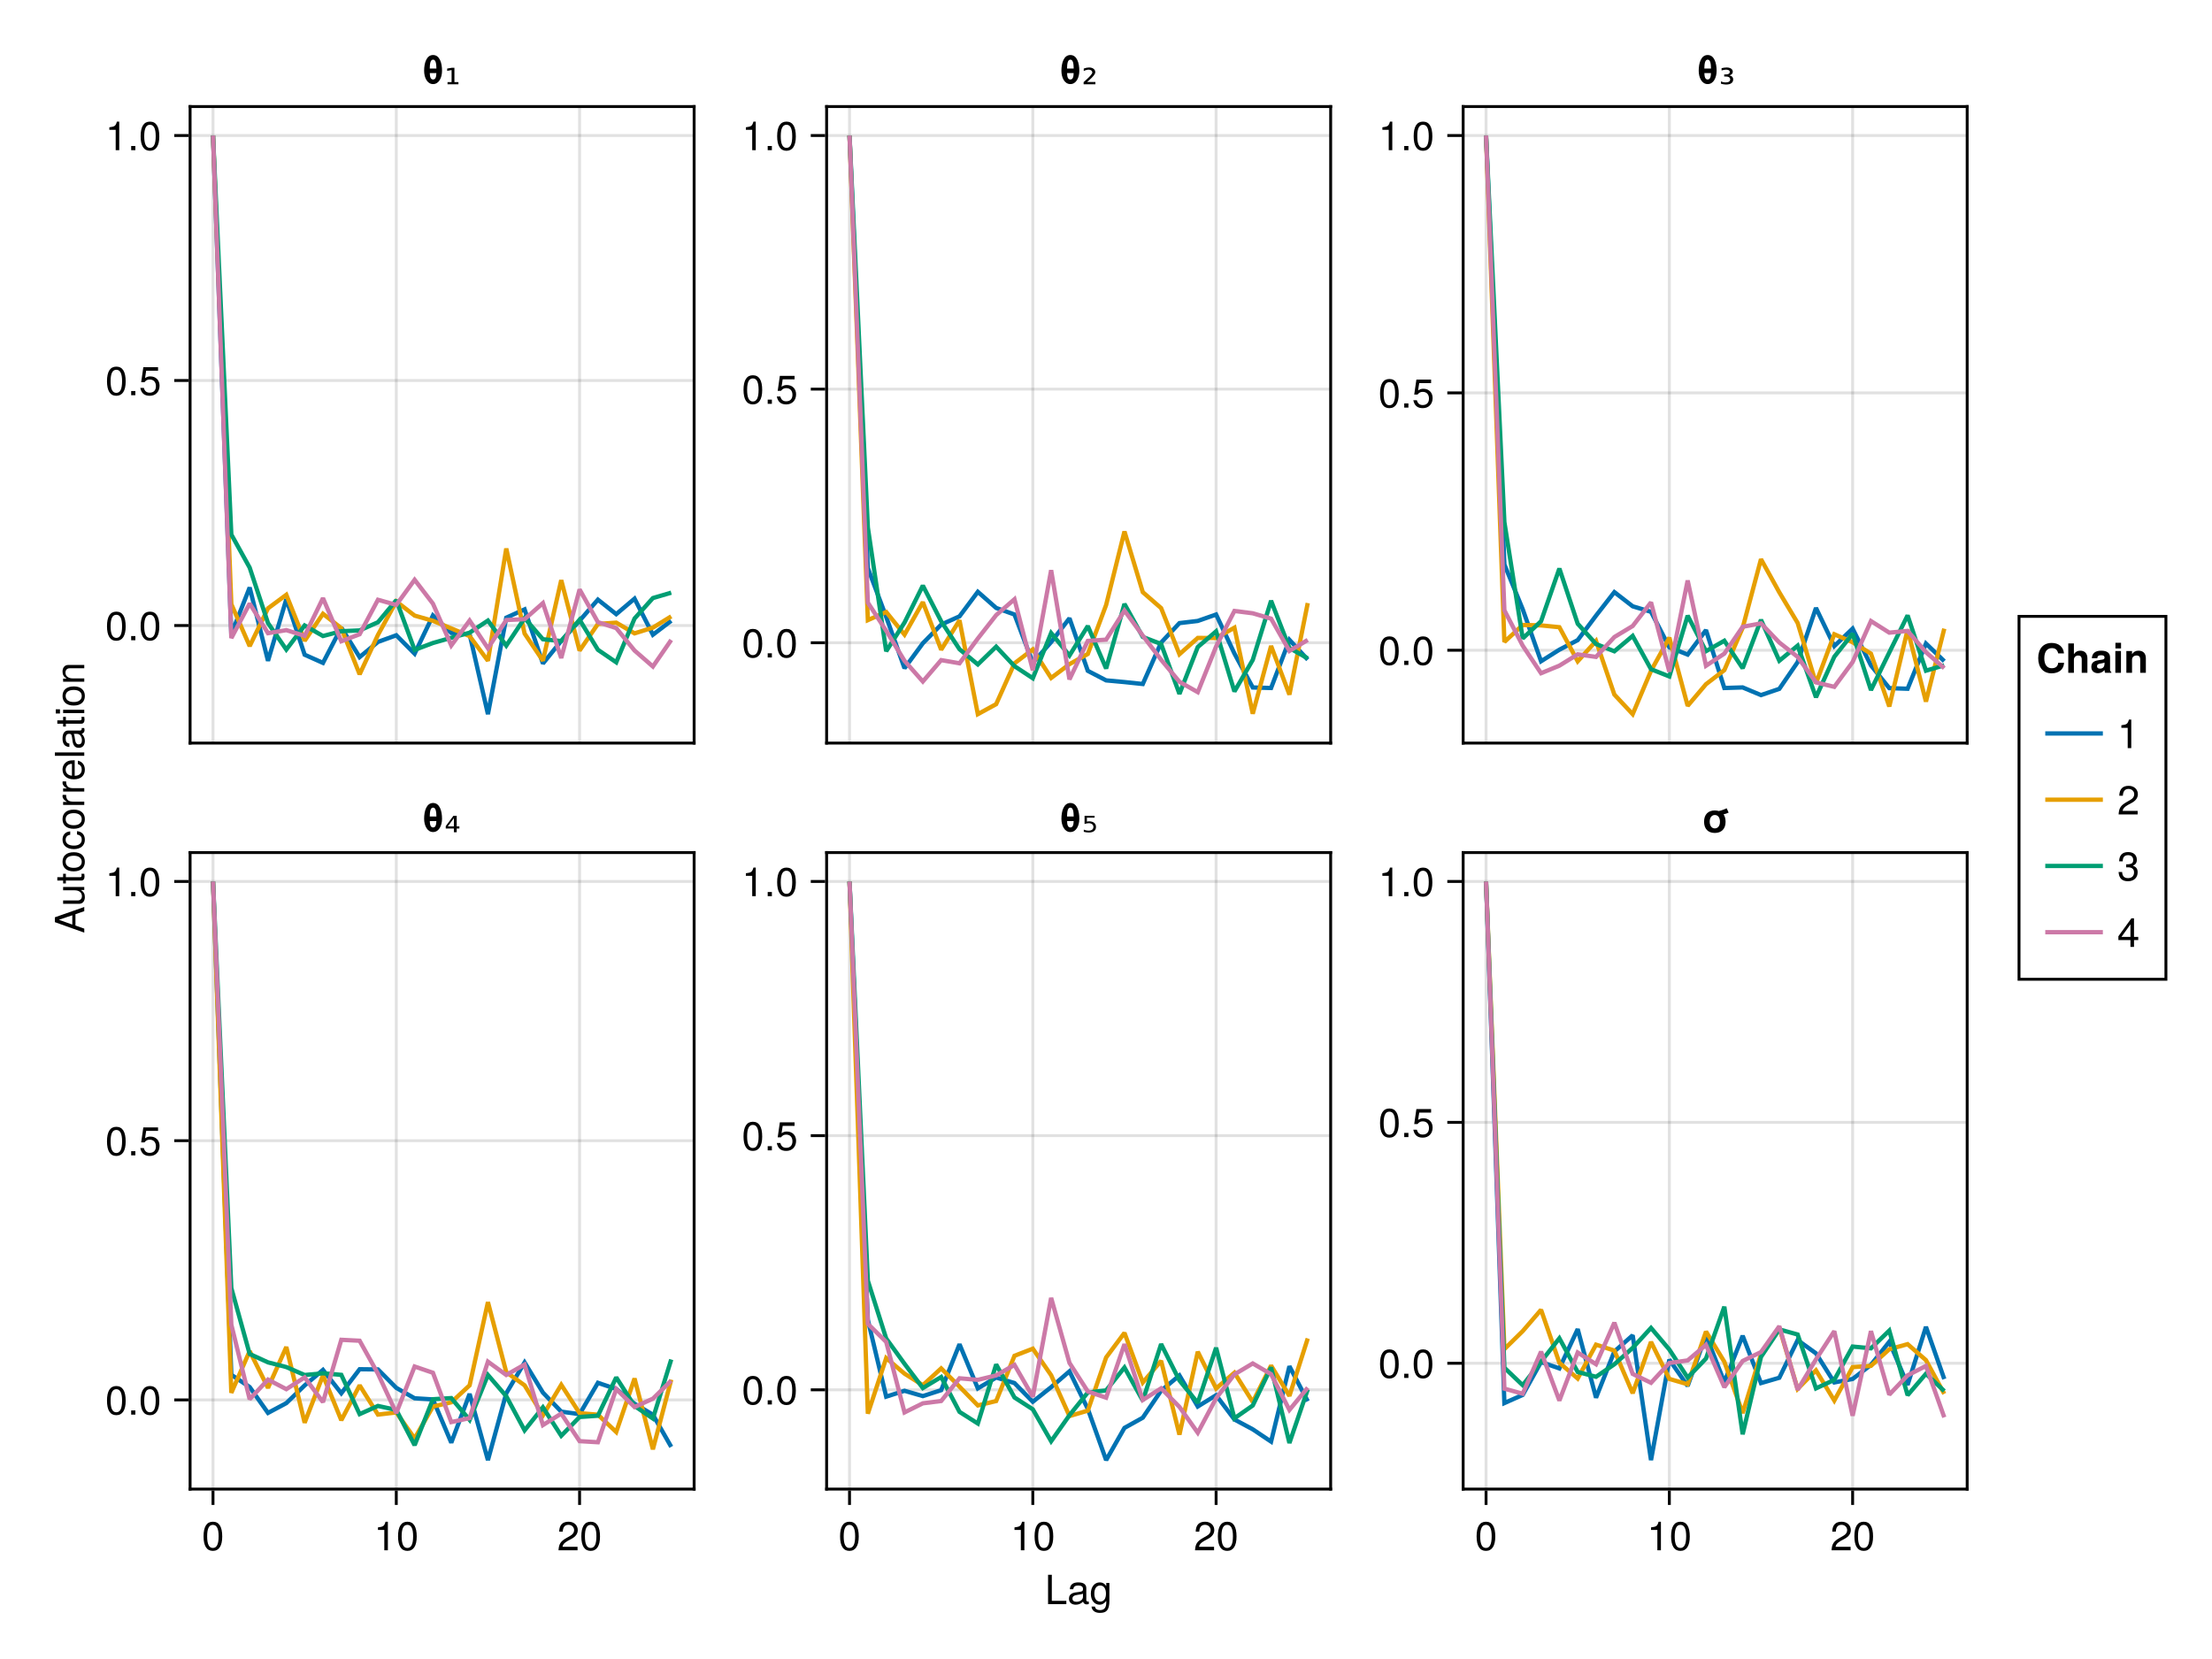 <?xml version="1.0" encoding="UTF-8"?>
<svg xmlns="http://www.w3.org/2000/svg" xmlns:xlink="http://www.w3.org/1999/xlink" width="768" height="576" viewBox="0 0 768 576">
<defs>
<g>
<g id="glyph-0-0-b4e10753">
<path d="M 7.094 -4.781 C 7.094 -1.516 5.953 0.203 3.844 0.203 C 1.719 0.203 0.609 -1.516 0.609 -4.859 C 0.609 -8.188 1.703 -9.922 3.844 -9.922 C 6 -9.922 7.094 -8.219 7.094 -4.781 Z M 5.844 -4.891 C 5.844 -7.547 5.188 -8.828 3.844 -8.828 C 2.516 -8.828 1.859 -7.562 1.859 -4.844 C 1.859 -2.125 2.516 -0.812 3.828 -0.812 C 5.188 -0.812 5.844 -2.078 5.844 -4.891 Z M 5.844 -4.891 "/>
</g>
<g id="glyph-0-1-b4e10753">
<path d="M 2.672 0 C 2.672 0 1.219 0 1.219 0 C 1.219 0 1.219 -1.453 1.219 -1.453 C 1.219 -1.453 2.672 -1.453 2.672 -1.453 C 2.672 -1.453 2.672 0 2.672 0 Z M 2.672 0 "/>
</g>
<g id="glyph-0-2-b4e10753">
<path d="M 4.859 0 C 4.859 0 3.625 0 3.625 0 C 3.625 0 3.625 -7.062 3.625 -7.062 C 3.625 -7.062 1.422 -7.062 1.422 -7.062 C 1.422 -7.062 1.422 -7.953 1.422 -7.953 C 3.328 -8.188 3.609 -8.406 4.047 -9.922 C 4.047 -9.922 4.859 -9.922 4.859 -9.922 C 4.859 -9.922 4.859 0 4.859 0 Z M 4.859 0 "/>
</g>
<g id="glyph-1-0-b4e10753">
<path d="M 7.094 -4.781 C 7.094 -1.516 5.953 0.203 3.844 0.203 C 1.719 0.203 0.609 -1.516 0.609 -4.859 C 0.609 -8.188 1.703 -9.922 3.844 -9.922 C 6 -9.922 7.094 -8.219 7.094 -4.781 Z M 5.844 -4.891 C 5.844 -7.547 5.188 -8.828 3.844 -8.828 C 2.516 -8.828 1.859 -7.562 1.859 -4.844 C 1.859 -2.125 2.516 -0.812 3.828 -0.812 C 5.188 -0.812 5.844 -2.078 5.844 -4.891 Z M 5.844 -4.891 "/>
</g>
<g id="glyph-2-0-b4e10753">
<path d="M 7.094 -4.781 C 7.094 -1.516 5.953 0.203 3.844 0.203 C 1.719 0.203 0.609 -1.516 0.609 -4.859 C 0.609 -8.188 1.703 -9.922 3.844 -9.922 C 6 -9.922 7.094 -8.219 7.094 -4.781 Z M 5.844 -4.891 C 5.844 -7.547 5.188 -8.828 3.844 -8.828 C 2.516 -8.828 1.859 -7.562 1.859 -4.844 C 1.859 -2.125 2.516 -0.812 3.828 -0.812 C 5.188 -0.812 5.844 -2.078 5.844 -4.891 Z M 5.844 -4.891 "/>
</g>
<g id="glyph-2-1-b4e10753">
<path d="M 2.672 0 C 2.672 0 1.219 0 1.219 0 C 1.219 0 1.219 -1.453 1.219 -1.453 C 1.219 -1.453 2.672 -1.453 2.672 -1.453 C 2.672 -1.453 2.672 0 2.672 0 Z M 2.672 0 "/>
</g>
<g id="glyph-3-0-b4e10753">
<path d="M 7.188 -3.297 C 7.188 -1.188 5.781 0.203 3.781 0.203 C 2.016 0.203 0.891 -0.578 0.484 -2.547 C 0.484 -2.547 1.719 -2.547 1.719 -2.547 C 2.016 -1.422 2.672 -0.875 3.75 -0.875 C 5.094 -0.875 5.922 -1.688 5.922 -3.125 C 5.922 -4.594 5.078 -5.453 3.75 -5.453 C 2.984 -5.453 2.5 -5.203 1.938 -4.516 C 1.938 -4.516 0.797 -4.516 0.797 -4.516 C 0.797 -4.516 1.547 -9.719 1.547 -9.719 C 1.547 -9.719 6.656 -9.719 6.656 -9.719 C 6.656 -9.719 6.656 -8.5 6.656 -8.5 C 6.656 -8.5 2.531 -8.5 2.531 -8.5 C 2.531 -8.5 2.141 -5.938 2.141 -5.938 C 2.719 -6.359 3.281 -6.531 3.969 -6.531 C 5.875 -6.531 7.188 -5.25 7.188 -3.297 Z M 7.188 -3.297 "/>
</g>
<g id="glyph-4-0-b4e10753">
<path d="M 4.859 0 C 4.859 0 3.625 0 3.625 0 C 3.625 0 3.625 -7.062 3.625 -7.062 C 3.625 -7.062 1.422 -7.062 1.422 -7.062 C 1.422 -7.062 1.422 -7.953 1.422 -7.953 C 3.328 -8.188 3.609 -8.406 4.047 -9.922 C 4.047 -9.922 4.859 -9.922 4.859 -9.922 C 4.859 -9.922 4.859 0 4.859 0 Z M 4.859 0 "/>
</g>
<g id="glyph-4-1-b4e10753">
<path d="M 7.094 -4.781 C 7.094 -1.516 5.953 0.203 3.844 0.203 C 1.719 0.203 0.609 -1.516 0.609 -4.859 C 0.609 -8.188 1.703 -9.922 3.844 -9.922 C 6 -9.922 7.094 -8.219 7.094 -4.781 Z M 5.844 -4.891 C 5.844 -7.547 5.188 -8.828 3.844 -8.828 C 2.516 -8.828 1.859 -7.562 1.859 -4.844 C 1.859 -2.125 2.516 -0.812 3.828 -0.812 C 5.188 -0.812 5.844 -2.078 5.844 -4.891 Z M 5.844 -4.891 "/>
</g>
<g id="glyph-4-2-b4e10753">
<path d="M 7.469 0 C 7.469 0 1.125 0 1.125 0 C 1.125 0 1.125 -10.203 1.125 -10.203 C 1.125 -10.203 2.422 -10.203 2.422 -10.203 C 2.422 -10.203 2.422 -1.141 2.422 -1.141 C 2.422 -1.141 7.469 -1.141 7.469 -1.141 C 7.469 -1.141 7.469 0 7.469 0 Z M 7.469 0 "/>
</g>
<g id="glyph-4-3-b4e10753">
<path d="M 7.484 -0.031 C 7.109 0.062 6.938 0.094 6.688 0.094 C 6.125 0.094 5.609 -0.312 5.484 -0.875 C 4.844 -0.188 3.938 0.203 3 0.203 C 1.516 0.203 0.594 -0.578 0.594 -1.906 C 0.594 -2.797 1.016 -3.453 1.875 -3.812 C 2.328 -3.984 2.578 -4.047 4.234 -4.25 C 5.156 -4.375 5.453 -4.578 5.453 -5.062 C 5.453 -5.062 5.453 -5.375 5.453 -5.375 C 5.453 -6.078 4.859 -6.469 3.812 -6.469 C 2.719 -6.469 2.188 -6.062 2.094 -5.172 C 2.094 -5.172 0.906 -5.172 0.906 -5.172 C 0.984 -6.859 2.078 -7.547 3.844 -7.547 C 5.656 -7.547 6.609 -6.844 6.609 -5.547 C 6.609 -5.547 6.609 -1.453 6.609 -1.453 C 6.609 -1.094 6.828 -0.875 7.234 -0.875 C 7.312 -0.875 7.359 -0.875 7.484 -0.906 C 7.484 -0.906 7.484 -0.031 7.484 -0.031 Z M 5.453 -2.531 C 5.453 -2.531 5.453 -3.625 5.453 -3.625 C 5.047 -3.438 4.797 -3.391 3.562 -3.219 C 2.328 -3.031 1.812 -2.703 1.812 -1.938 C 1.812 -1.141 2.344 -0.812 3.25 -0.812 C 4.375 -0.812 5.453 -1.484 5.453 -2.531 Z M 5.453 -2.531 "/>
</g>
<g id="glyph-4-4-b4e10753">
<path d="M 6.844 -1.203 C 6.844 2.031 5.859 3.047 3.562 3.047 C 1.844 3.047 0.766 2.219 0.641 0.844 C 0.641 0.844 1.828 0.844 1.828 0.844 C 1.969 1.734 2.688 2.078 3.609 2.078 C 4.969 2.078 5.766 1.328 5.766 -0.609 C 5.766 -0.609 5.766 -1.109 5.766 -1.109 C 5 -0.188 4.359 0.203 3.438 0.203 C 1.703 0.203 0.406 -1.281 0.406 -3.594 C 0.406 -5.984 1.672 -7.547 3.531 -7.547 C 4.469 -7.547 5.188 -7.141 5.766 -6.266 C 5.766 -6.266 5.766 -7.344 5.766 -7.344 C 5.766 -7.344 6.844 -7.344 6.844 -7.344 C 6.844 -7.344 6.844 -1.203 6.844 -1.203 Z M 5.656 -3.625 C 5.656 -5.406 4.906 -6.469 3.656 -6.469 C 2.406 -6.469 1.625 -5.438 1.625 -3.672 C 1.625 -1.891 2.391 -0.875 3.672 -0.875 C 4.906 -0.875 5.656 -1.875 5.656 -3.625 Z M 5.656 -3.625 "/>
</g>
<g id="glyph-5-0-b4e10753">
<path d="M 7.156 -7.016 C 7.156 -5.797 6.438 -4.766 5.047 -4.016 C 5.047 -4.016 3.656 -3.266 3.656 -3.266 C 2.438 -2.547 1.984 -2.031 1.859 -1.219 C 1.859 -1.219 7.078 -1.219 7.078 -1.219 C 7.078 -1.219 7.078 0 7.078 0 C 7.078 0 0.469 0 0.469 0 C 0.594 -2.188 1.188 -3.125 3.266 -4.297 C 3.266 -4.297 4.547 -5.031 4.547 -5.031 C 5.438 -5.531 5.891 -6.203 5.891 -6.984 C 5.891 -8.047 5.047 -8.844 3.938 -8.844 C 2.719 -8.844 2.031 -8.141 1.938 -6.484 C 1.938 -6.484 0.703 -6.484 0.703 -6.484 C 0.766 -8.891 1.953 -9.922 3.969 -9.922 C 5.859 -9.922 7.156 -8.688 7.156 -7.016 Z M 7.156 -7.016 "/>
</g>
<g id="glyph-6-0-b4e10753">
<path d="M 7.094 -4.781 C 7.094 -1.516 5.953 0.203 3.844 0.203 C 1.719 0.203 0.609 -1.516 0.609 -4.859 C 0.609 -8.188 1.703 -9.922 3.844 -9.922 C 6 -9.922 7.094 -8.219 7.094 -4.781 Z M 5.844 -4.891 C 5.844 -7.547 5.188 -8.828 3.844 -8.828 C 2.516 -8.828 1.859 -7.562 1.859 -4.844 C 1.859 -2.125 2.516 -0.812 3.828 -0.812 C 5.188 -0.812 5.844 -2.078 5.844 -4.891 Z M 5.844 -4.891 "/>
</g>
<g id="glyph-6-1-b4e10753">
<path d="M 2.672 0 C 2.672 0 1.219 0 1.219 0 C 1.219 0 1.219 -1.453 1.219 -1.453 C 1.219 -1.453 2.672 -1.453 2.672 -1.453 C 2.672 -1.453 2.672 0 2.672 0 Z M 2.672 0 "/>
</g>
<g id="glyph-7-0-b4e10753">
<path d="M 7.188 -3.297 C 7.188 -1.188 5.781 0.203 3.781 0.203 C 2.016 0.203 0.891 -0.578 0.484 -2.547 C 0.484 -2.547 1.719 -2.547 1.719 -2.547 C 2.016 -1.422 2.672 -0.875 3.75 -0.875 C 5.094 -0.875 5.922 -1.688 5.922 -3.125 C 5.922 -4.594 5.078 -5.453 3.75 -5.453 C 2.984 -5.453 2.5 -5.203 1.938 -4.516 C 1.938 -4.516 0.797 -4.516 0.797 -4.516 C 0.797 -4.516 1.547 -9.719 1.547 -9.719 C 1.547 -9.719 6.656 -9.719 6.656 -9.719 C 6.656 -9.719 6.656 -8.5 6.656 -8.5 C 6.656 -8.5 2.531 -8.5 2.531 -8.5 C 2.531 -8.5 2.141 -5.938 2.141 -5.938 C 2.719 -6.359 3.281 -6.531 3.969 -6.531 C 5.875 -6.531 7.188 -5.25 7.188 -3.297 Z M 7.188 -3.297 "/>
</g>
<g id="glyph-8-0-b4e10753">
<path d="M 7.094 -4.781 C 7.094 -1.516 5.953 0.203 3.844 0.203 C 1.719 0.203 0.609 -1.516 0.609 -4.859 C 0.609 -8.188 1.703 -9.922 3.844 -9.922 C 6 -9.922 7.094 -8.219 7.094 -4.781 Z M 5.844 -4.891 C 5.844 -7.547 5.188 -8.828 3.844 -8.828 C 2.516 -8.828 1.859 -7.562 1.859 -4.844 C 1.859 -2.125 2.516 -0.812 3.828 -0.812 C 5.188 -0.812 5.844 -2.078 5.844 -4.891 Z M 5.844 -4.891 "/>
</g>
<g id="glyph-8-1-b4e10753">
<path d="M 2.672 0 C 2.672 0 1.219 0 1.219 0 C 1.219 0 1.219 -1.453 1.219 -1.453 C 1.219 -1.453 2.672 -1.453 2.672 -1.453 C 2.672 -1.453 2.672 0 2.672 0 Z M 2.672 0 "/>
</g>
<g id="glyph-9-0-b4e10753">
<path d="M 7.094 -4.781 C 7.094 -1.516 5.953 0.203 3.844 0.203 C 1.719 0.203 0.609 -1.516 0.609 -4.859 C 0.609 -8.188 1.703 -9.922 3.844 -9.922 C 6 -9.922 7.094 -8.219 7.094 -4.781 Z M 5.844 -4.891 C 5.844 -7.547 5.188 -8.828 3.844 -8.828 C 2.516 -8.828 1.859 -7.562 1.859 -4.844 C 1.859 -2.125 2.516 -0.812 3.828 -0.812 C 5.188 -0.812 5.844 -2.078 5.844 -4.891 Z M 5.844 -4.891 "/>
</g>
<g id="glyph-10-0-b4e10753">
<path d="M 7.094 -4.781 C 7.094 -1.516 5.953 0.203 3.844 0.203 C 1.719 0.203 0.609 -1.516 0.609 -4.859 C 0.609 -8.188 1.703 -9.922 3.844 -9.922 C 6 -9.922 7.094 -8.219 7.094 -4.781 Z M 5.844 -4.891 C 5.844 -7.547 5.188 -8.828 3.844 -8.828 C 2.516 -8.828 1.859 -7.562 1.859 -4.844 C 1.859 -2.125 2.516 -0.812 3.828 -0.812 C 5.188 -0.812 5.844 -2.078 5.844 -4.891 Z M 5.844 -4.891 "/>
</g>
<g id="glyph-10-1-b4e10753">
<path d="M 2.672 0 C 2.672 0 1.219 0 1.219 0 C 1.219 0 1.219 -1.453 1.219 -1.453 C 1.219 -1.453 2.672 -1.453 2.672 -1.453 C 2.672 -1.453 2.672 0 2.672 0 Z M 2.672 0 "/>
</g>
<g id="glyph-11-0-b4e10753">
<path d="M 7.188 -3.297 C 7.188 -1.188 5.781 0.203 3.781 0.203 C 2.016 0.203 0.891 -0.578 0.484 -2.547 C 0.484 -2.547 1.719 -2.547 1.719 -2.547 C 2.016 -1.422 2.672 -0.875 3.75 -0.875 C 5.094 -0.875 5.922 -1.688 5.922 -3.125 C 5.922 -4.594 5.078 -5.453 3.75 -5.453 C 2.984 -5.453 2.5 -5.203 1.938 -4.516 C 1.938 -4.516 0.797 -4.516 0.797 -4.516 C 0.797 -4.516 1.547 -9.719 1.547 -9.719 C 1.547 -9.719 6.656 -9.719 6.656 -9.719 C 6.656 -9.719 6.656 -8.5 6.656 -8.5 C 6.656 -8.5 2.531 -8.5 2.531 -8.5 C 2.531 -8.5 2.141 -5.938 2.141 -5.938 C 2.719 -6.359 3.281 -6.531 3.969 -6.531 C 5.875 -6.531 7.188 -5.25 7.188 -3.297 Z M 7.188 -3.297 "/>
</g>
<g id="glyph-12-0-b4e10753">
<path d="M 4.859 0 C 4.859 0 3.625 0 3.625 0 C 3.625 0 3.625 -7.062 3.625 -7.062 C 3.625 -7.062 1.422 -7.062 1.422 -7.062 C 1.422 -7.062 1.422 -7.953 1.422 -7.953 C 3.328 -8.188 3.609 -8.406 4.047 -9.922 C 4.047 -9.922 4.859 -9.922 4.859 -9.922 C 4.859 -9.922 4.859 0 4.859 0 Z M 4.859 0 "/>
</g>
<g id="glyph-12-1-b4e10753">
<path d="M 2.672 0 C 2.672 0 1.219 0 1.219 0 C 1.219 0 1.219 -1.453 1.219 -1.453 C 1.219 -1.453 2.672 -1.453 2.672 -1.453 C 2.672 -1.453 2.672 0 2.672 0 Z M 2.672 0 "/>
</g>
<g id="glyph-12-2-b4e10753">
<path d="M 7.156 -7.016 C 7.156 -5.797 6.438 -4.766 5.047 -4.016 C 5.047 -4.016 3.656 -3.266 3.656 -3.266 C 2.438 -2.547 1.984 -2.031 1.859 -1.219 C 1.859 -1.219 7.078 -1.219 7.078 -1.219 C 7.078 -1.219 7.078 0 7.078 0 C 7.078 0 0.469 0 0.469 0 C 0.594 -2.188 1.188 -3.125 3.266 -4.297 C 3.266 -4.297 4.547 -5.031 4.547 -5.031 C 5.438 -5.531 5.891 -6.203 5.891 -6.984 C 5.891 -8.047 5.047 -8.844 3.938 -8.844 C 2.719 -8.844 2.031 -8.141 1.938 -6.484 C 1.938 -6.484 0.703 -6.484 0.703 -6.484 C 0.766 -8.891 1.953 -9.922 3.969 -9.922 C 5.859 -9.922 7.156 -8.688 7.156 -7.016 Z M 7.156 -7.016 "/>
</g>
<g id="glyph-12-3-b4e10753">
<path d="M 7.094 -4.781 C 7.094 -1.516 5.953 0.203 3.844 0.203 C 1.719 0.203 0.609 -1.516 0.609 -4.859 C 0.609 -8.188 1.703 -9.922 3.844 -9.922 C 6 -9.922 7.094 -8.219 7.094 -4.781 Z M 5.844 -4.891 C 5.844 -7.547 5.188 -8.828 3.844 -8.828 C 2.516 -8.828 1.859 -7.562 1.859 -4.844 C 1.859 -2.125 2.516 -0.812 3.828 -0.812 C 5.188 -0.812 5.844 -2.078 5.844 -4.891 Z M 5.844 -4.891 "/>
</g>
<g id="glyph-13-0-b4e10753">
<path d="M 7.094 -4.781 C 7.094 -1.516 5.953 0.203 3.844 0.203 C 1.719 0.203 0.609 -1.516 0.609 -4.859 C 0.609 -8.188 1.703 -9.922 3.844 -9.922 C 6 -9.922 7.094 -8.219 7.094 -4.781 Z M 5.844 -4.891 C 5.844 -7.547 5.188 -8.828 3.844 -8.828 C 2.516 -8.828 1.859 -7.562 1.859 -4.844 C 1.859 -2.125 2.516 -0.812 3.828 -0.812 C 5.188 -0.812 5.844 -2.078 5.844 -4.891 Z M 5.844 -4.891 "/>
</g>
<g id="glyph-13-1-b4e10753">
<path d="M 2.672 0 C 2.672 0 1.219 0 1.219 0 C 1.219 0 1.219 -1.453 1.219 -1.453 C 1.219 -1.453 2.672 -1.453 2.672 -1.453 C 2.672 -1.453 2.672 0 2.672 0 Z M 2.672 0 "/>
</g>
<g id="glyph-14-0-b4e10753">
<path d="M 7.188 -3.297 C 7.188 -1.188 5.781 0.203 3.781 0.203 C 2.016 0.203 0.891 -0.578 0.484 -2.547 C 0.484 -2.547 1.719 -2.547 1.719 -2.547 C 2.016 -1.422 2.672 -0.875 3.75 -0.875 C 5.094 -0.875 5.922 -1.688 5.922 -3.125 C 5.922 -4.594 5.078 -5.453 3.75 -5.453 C 2.984 -5.453 2.5 -5.203 1.938 -4.516 C 1.938 -4.516 0.797 -4.516 0.797 -4.516 C 0.797 -4.516 1.547 -9.719 1.547 -9.719 C 1.547 -9.719 6.656 -9.719 6.656 -9.719 C 6.656 -9.719 6.656 -8.5 6.656 -8.5 C 6.656 -8.5 2.531 -8.5 2.531 -8.5 C 2.531 -8.5 2.141 -5.938 2.141 -5.938 C 2.719 -6.359 3.281 -6.531 3.969 -6.531 C 5.875 -6.531 7.188 -5.25 7.188 -3.297 Z M 7.188 -3.297 "/>
</g>
<g id="glyph-15-0-b4e10753">
<path d="M 7.094 -4.781 C 7.094 -1.516 5.953 0.203 3.844 0.203 C 1.719 0.203 0.609 -1.516 0.609 -4.859 C 0.609 -8.188 1.703 -9.922 3.844 -9.922 C 6 -9.922 7.094 -8.219 7.094 -4.781 Z M 5.844 -4.891 C 5.844 -7.547 5.188 -8.828 3.844 -8.828 C 2.516 -8.828 1.859 -7.562 1.859 -4.844 C 1.859 -2.125 2.516 -0.812 3.828 -0.812 C 5.188 -0.812 5.844 -2.078 5.844 -4.891 Z M 5.844 -4.891 "/>
</g>
<g id="glyph-15-1-b4e10753">
<path d="M 2.672 0 C 2.672 0 1.219 0 1.219 0 C 1.219 0 1.219 -1.453 1.219 -1.453 C 1.219 -1.453 2.672 -1.453 2.672 -1.453 C 2.672 -1.453 2.672 0 2.672 0 Z M 2.672 0 "/>
</g>
<g id="glyph-15-2-b4e10753">
<path d="M 7.188 -3.297 C 7.188 -1.188 5.781 0.203 3.781 0.203 C 2.016 0.203 0.891 -0.578 0.484 -2.547 C 0.484 -2.547 1.719 -2.547 1.719 -2.547 C 2.016 -1.422 2.672 -0.875 3.75 -0.875 C 5.094 -0.875 5.922 -1.688 5.922 -3.125 C 5.922 -4.594 5.078 -5.453 3.75 -5.453 C 2.984 -5.453 2.5 -5.203 1.938 -4.516 C 1.938 -4.516 0.797 -4.516 0.797 -4.516 C 0.797 -4.516 1.547 -9.719 1.547 -9.719 C 1.547 -9.719 6.656 -9.719 6.656 -9.719 C 6.656 -9.719 6.656 -8.5 6.656 -8.5 C 6.656 -8.5 2.531 -8.5 2.531 -8.5 C 2.531 -8.5 2.141 -5.938 2.141 -5.938 C 2.719 -6.359 3.281 -6.531 3.969 -6.531 C 5.875 -6.531 7.188 -5.25 7.188 -3.297 Z M 7.188 -3.297 "/>
</g>
<g id="glyph-15-3-b4e10753">
<path d="M 4.859 0 C 4.859 0 3.625 0 3.625 0 C 3.625 0 3.625 -7.062 3.625 -7.062 C 3.625 -7.062 1.422 -7.062 1.422 -7.062 C 1.422 -7.062 1.422 -7.953 1.422 -7.953 C 3.328 -8.188 3.609 -8.406 4.047 -9.922 C 4.047 -9.922 4.859 -9.922 4.859 -9.922 C 4.859 -9.922 4.859 0 4.859 0 Z M 4.859 0 "/>
</g>
<g id="glyph-16-0-b4e10753">
<path d="M 7.094 -4.781 C 7.094 -1.516 5.953 0.203 3.844 0.203 C 1.719 0.203 0.609 -1.516 0.609 -4.859 C 0.609 -8.188 1.703 -9.922 3.844 -9.922 C 6 -9.922 7.094 -8.219 7.094 -4.781 Z M 5.844 -4.891 C 5.844 -7.547 5.188 -8.828 3.844 -8.828 C 2.516 -8.828 1.859 -7.562 1.859 -4.844 C 1.859 -2.125 2.516 -0.812 3.828 -0.812 C 5.188 -0.812 5.844 -2.078 5.844 -4.891 Z M 5.844 -4.891 "/>
</g>
<g id="glyph-17-0-b4e10753">
<path d="M 7.156 -7.016 C 7.156 -5.797 6.438 -4.766 5.047 -4.016 C 5.047 -4.016 3.656 -3.266 3.656 -3.266 C 2.438 -2.547 1.984 -2.031 1.859 -1.219 C 1.859 -1.219 7.078 -1.219 7.078 -1.219 C 7.078 -1.219 7.078 0 7.078 0 C 7.078 0 0.469 0 0.469 0 C 0.594 -2.188 1.188 -3.125 3.266 -4.297 C 3.266 -4.297 4.547 -5.031 4.547 -5.031 C 5.438 -5.531 5.891 -6.203 5.891 -6.984 C 5.891 -8.047 5.047 -8.844 3.938 -8.844 C 2.719 -8.844 2.031 -8.141 1.938 -6.484 C 1.938 -6.484 0.703 -6.484 0.703 -6.484 C 0.766 -8.891 1.953 -9.922 3.969 -9.922 C 5.859 -9.922 7.156 -8.688 7.156 -7.016 Z M 7.156 -7.016 "/>
</g>
<g id="glyph-18-0-b4e10753">
<path d="M 7.094 -4.781 C 7.094 -1.516 5.953 0.203 3.844 0.203 C 1.719 0.203 0.609 -1.516 0.609 -4.859 C 0.609 -8.188 1.703 -9.922 3.844 -9.922 C 6 -9.922 7.094 -8.219 7.094 -4.781 Z M 5.844 -4.891 C 5.844 -7.547 5.188 -8.828 3.844 -8.828 C 2.516 -8.828 1.859 -7.562 1.859 -4.844 C 1.859 -2.125 2.516 -0.812 3.828 -0.812 C 5.188 -0.812 5.844 -2.078 5.844 -4.891 Z M 5.844 -4.891 "/>
</g>
<g id="glyph-18-1-b4e10753">
<path d="M 2.672 0 C 2.672 0 1.219 0 1.219 0 C 1.219 0 1.219 -1.453 1.219 -1.453 C 1.219 -1.453 2.672 -1.453 2.672 -1.453 C 2.672 -1.453 2.672 0 2.672 0 Z M 2.672 0 "/>
</g>
<g id="glyph-19-0-b4e10753">
<path d="M 7.094 -4.781 C 7.094 -1.516 5.953 0.203 3.844 0.203 C 1.719 0.203 0.609 -1.516 0.609 -4.859 C 0.609 -8.188 1.703 -9.922 3.844 -9.922 C 6 -9.922 7.094 -8.219 7.094 -4.781 Z M 5.844 -4.891 C 5.844 -7.547 5.188 -8.828 3.844 -8.828 C 2.516 -8.828 1.859 -7.562 1.859 -4.844 C 1.859 -2.125 2.516 -0.812 3.828 -0.812 C 5.188 -0.812 5.844 -2.078 5.844 -4.891 Z M 5.844 -4.891 "/>
</g>
<g id="glyph-19-1-b4e10753">
<path d="M 2.672 0 C 2.672 0 1.219 0 1.219 0 C 1.219 0 1.219 -1.453 1.219 -1.453 C 1.219 -1.453 2.672 -1.453 2.672 -1.453 C 2.672 -1.453 2.672 0 2.672 0 Z M 2.672 0 "/>
</g>
<g id="glyph-19-2-b4e10753">
<path d="M 7.188 -3.297 C 7.188 -1.188 5.781 0.203 3.781 0.203 C 2.016 0.203 0.891 -0.578 0.484 -2.547 C 0.484 -2.547 1.719 -2.547 1.719 -2.547 C 2.016 -1.422 2.672 -0.875 3.75 -0.875 C 5.094 -0.875 5.922 -1.688 5.922 -3.125 C 5.922 -4.594 5.078 -5.453 3.75 -5.453 C 2.984 -5.453 2.5 -5.203 1.938 -4.516 C 1.938 -4.516 0.797 -4.516 0.797 -4.516 C 0.797 -4.516 1.547 -9.719 1.547 -9.719 C 1.547 -9.719 6.656 -9.719 6.656 -9.719 C 6.656 -9.719 6.656 -8.5 6.656 -8.5 C 6.656 -8.5 2.531 -8.5 2.531 -8.5 C 2.531 -8.5 2.141 -5.938 2.141 -5.938 C 2.719 -6.359 3.281 -6.531 3.969 -6.531 C 5.875 -6.531 7.188 -5.25 7.188 -3.297 Z M 7.188 -3.297 "/>
</g>
<g id="glyph-20-0-b4e10753">
<path d="M 7.062 -4.672 C 7.062 -2.359 6.016 -0.062 3.953 -0.062 C 1.891 -0.062 0.844 -2.359 0.844 -4.672 C 0.844 -7.344 1.641 -10.156 3.953 -10.156 C 6.266 -10.156 7.062 -7.344 7.062 -4.672 Z M 5.109 -5.469 C 5.078 -7.016 4.938 -8.547 3.953 -8.547 C 2.969 -8.547 2.828 -7.016 2.797 -5.469 C 2.797 -5.469 5.109 -5.469 5.109 -5.469 Z M 5.094 -3.875 C 5.094 -3.875 2.812 -3.875 2.812 -3.875 C 2.844 -2.734 3.016 -1.656 3.953 -1.656 C 4.891 -1.656 5.062 -2.734 5.094 -3.875 Z M 5.094 -3.875 "/>
</g>
<g id="glyph-20-1-b4e10753">
<path d="M 9.375 -6.938 C 8.812 -6.656 8.203 -6.484 7.609 -6.344 C 8.062 -5.703 8.312 -4.812 8.312 -3.719 C 8.312 -1.297 6.875 0.125 4.578 0.125 C 2.25 0.125 0.844 -1.281 0.844 -3.781 C 0.844 -6.266 2.25 -7.688 4.562 -7.688 C 5.078 -7.688 5.547 -7.609 5.969 -7.484 C 6.906 -7.688 7.812 -8.031 8.688 -8.438 C 8.688 -8.438 9.375 -6.938 9.375 -6.938 Z M 6.359 -3.75 C 6.359 -5.234 5.656 -6.109 4.578 -6.109 C 3.516 -6.109 2.797 -5.219 2.797 -3.781 C 2.797 -2.344 3.516 -1.453 4.578 -1.453 C 5.625 -1.453 6.359 -2.344 6.359 -3.75 Z M 6.359 -3.75 "/>
</g>
<g id="glyph-20-2-b4e10753">
<path d="M 7.578 0 C 7.578 0 5.609 0 5.609 0 C 5.609 0 5.609 -4.625 5.609 -4.625 C 5.609 -5.641 5.109 -6.016 4.406 -6.016 C 3.531 -6.016 2.891 -5.406 2.891 -4.531 C 2.891 -4.531 2.891 0 2.891 0 C 2.891 0 0.938 0 0.938 0 C 0.938 0 0.938 -10.203 0.938 -10.203 C 0.938 -10.203 2.891 -10.203 2.891 -10.203 C 2.891 -10.203 2.891 -6.469 2.891 -6.469 C 3.438 -7.297 4.141 -7.688 5.109 -7.688 C 6.531 -7.688 7.578 -6.828 7.578 -5.062 C 7.578 -5.062 7.578 0 7.578 0 Z M 7.578 0 "/>
</g>
<g id="glyph-20-3-b4e10753">
<path d="M 2.891 0 C 2.891 0 0.938 0 0.938 0 C 0.938 0 0.938 -7.562 0.938 -7.562 C 0.938 -7.562 2.891 -7.562 2.891 -7.562 C 2.891 -7.562 2.891 0 2.891 0 Z M 2.922 -8.469 C 2.922 -8.469 0.969 -8.469 0.969 -8.469 C 0.969 -8.469 0.969 -10.438 0.969 -10.438 C 0.969 -10.438 2.922 -10.438 2.922 -10.438 C 2.922 -10.438 2.922 -8.469 2.922 -8.469 Z M 2.922 -8.469 "/>
</g>
<g id="glyph-20-4-b4e10753">
<path d="M 7.641 0 C 7.641 0 5.688 0 5.688 0 C 5.688 0 5.688 -4.656 5.688 -4.656 C 5.688 -5.562 5.266 -6.016 4.422 -6.016 C 3.469 -6.016 2.844 -5.438 2.844 -4.531 C 2.844 -4.531 2.844 0 2.844 0 C 2.844 0 0.875 0 0.875 0 C 0.875 0 0.875 -7.562 0.875 -7.562 C 0.875 -7.562 2.844 -7.562 2.844 -7.562 C 2.844 -7.562 2.844 -6.469 2.844 -6.469 C 3.406 -7.312 4.094 -7.688 5.109 -7.688 C 6.719 -7.688 7.641 -6.734 7.641 -5.062 C 7.641 -5.062 7.641 0 7.641 0 Z M 7.641 0 "/>
</g>
<g id="glyph-21-0-b4e10753">
<path d="M 1.062 -0.75 L 2.469 -0.75 L 2.469 -4.938 L 0.938 -4.656 L 0.938 -5.453 L 2.516 -5.719 L 3.453 -5.719 L 3.453 -0.75 L 4.844 -0.75 L 4.844 0 L 1.062 0 Z M 1.062 -0.75 "/>
</g>
<g id="glyph-21-1-b4e10753">
<path d="M 1.828 -0.781 L 4.734 -0.781 L 4.734 0 L 0.641 0 L 0.641 -0.75 C 0.797 -0.895 1.02 -1.094 1.312 -1.344 C 2.875 -2.738 3.656 -3.648 3.656 -4.078 C 3.656 -4.379 3.535 -4.617 3.297 -4.797 C 3.066 -4.984 2.754 -5.078 2.359 -5.078 C 2.129 -5.078 1.875 -5.035 1.594 -4.953 C 1.312 -4.879 1.008 -4.766 0.688 -4.609 L 0.688 -5.453 C 1.031 -5.578 1.352 -5.672 1.656 -5.734 C 1.969 -5.797 2.254 -5.828 2.516 -5.828 C 3.172 -5.828 3.695 -5.676 4.094 -5.375 C 4.488 -5.07 4.688 -4.676 4.688 -4.188 C 4.688 -3.551 3.93 -2.586 2.422 -1.297 C 2.172 -1.078 1.973 -0.906 1.828 -0.781 Z M 1.828 -0.781 "/>
</g>
<g id="glyph-21-2-b4e10753">
<path d="M 3.578 -3.094 C 4.004 -3.008 4.332 -2.844 4.562 -2.594 C 4.789 -2.344 4.906 -2.035 4.906 -1.672 C 4.906 -1.098 4.688 -0.66 4.25 -0.359 C 3.82 -0.055 3.203 0.094 2.391 0.094 C 2.129 0.094 1.859 0.066 1.578 0.016 C 1.297 -0.023 0.992 -0.094 0.672 -0.188 L 0.672 -1.016 C 0.91 -0.891 1.164 -0.797 1.438 -0.734 C 1.707 -0.672 1.992 -0.641 2.297 -0.641 C 2.797 -0.641 3.18 -0.727 3.453 -0.906 C 3.723 -1.094 3.859 -1.348 3.859 -1.672 C 3.859 -2.004 3.734 -2.254 3.484 -2.422 C 3.234 -2.598 2.859 -2.688 2.359 -2.688 L 1.781 -2.688 L 1.781 -3.422 L 2.422 -3.422 C 2.848 -3.422 3.172 -3.492 3.391 -3.641 C 3.609 -3.785 3.719 -3.992 3.719 -4.266 C 3.719 -4.535 3.602 -4.738 3.375 -4.875 C 3.156 -5.008 2.828 -5.078 2.391 -5.078 C 2.211 -5.078 2.004 -5.055 1.766 -5.016 C 1.535 -4.973 1.238 -4.898 0.875 -4.797 L 0.875 -5.594 C 1.207 -5.664 1.52 -5.723 1.812 -5.766 C 2.102 -5.805 2.375 -5.828 2.625 -5.828 C 3.281 -5.828 3.801 -5.691 4.188 -5.422 C 4.57 -5.148 4.766 -4.789 4.766 -4.344 C 4.766 -4.031 4.66 -3.766 4.453 -3.547 C 4.242 -3.328 3.953 -3.176 3.578 -3.094 Z M 3.578 -3.094 "/>
</g>
<g id="glyph-22-0-b4e10753">
<path d="M 7.062 -4.672 C 7.062 -2.359 6.016 -0.062 3.953 -0.062 C 1.891 -0.062 0.844 -2.359 0.844 -4.672 C 0.844 -7.344 1.641 -10.156 3.953 -10.156 C 6.266 -10.156 7.062 -7.344 7.062 -4.672 Z M 5.109 -5.469 C 5.078 -7.016 4.938 -8.547 3.953 -8.547 C 2.969 -8.547 2.828 -7.016 2.797 -5.469 C 2.797 -5.469 5.109 -5.469 5.109 -5.469 Z M 5.094 -3.875 C 5.094 -3.875 2.812 -3.875 2.812 -3.875 C 2.844 -2.734 3.016 -1.656 3.953 -1.656 C 4.891 -1.656 5.062 -2.734 5.094 -3.875 Z M 5.094 -3.875 "/>
</g>
<g id="glyph-23-0-b4e10753">
<path d="M 7.062 -4.672 C 7.062 -2.359 6.016 -0.062 3.953 -0.062 C 1.891 -0.062 0.844 -2.359 0.844 -4.672 C 0.844 -7.344 1.641 -10.156 3.953 -10.156 C 6.266 -10.156 7.062 -7.344 7.062 -4.672 Z M 5.109 -5.469 C 5.078 -7.016 4.938 -8.547 3.953 -8.547 C 2.969 -8.547 2.828 -7.016 2.797 -5.469 C 2.797 -5.469 5.109 -5.469 5.109 -5.469 Z M 5.094 -3.875 C 5.094 -3.875 2.812 -3.875 2.812 -3.875 C 2.844 -2.734 3.016 -1.656 3.953 -1.656 C 4.891 -1.656 5.062 -2.734 5.094 -3.875 Z M 5.094 -3.875 "/>
</g>
<g id="glyph-24-0-b4e10753">
<path d="M 3.266 -4.891 L 1.156 -2.016 L 3.266 -2.016 Z M 3.109 -5.719 L 4.25 -5.719 L 4.25 -2.016 L 5.172 -2.016 L 5.172 -1.281 L 4.25 -1.281 L 4.25 0 L 3.266 0 L 3.266 -1.281 L 0.438 -1.281 L 0.438 -2.109 Z M 3.109 -5.719 "/>
</g>
<g id="glyph-24-1-b4e10753">
<path d="M 0.969 -5.719 L 4.453 -5.719 L 4.453 -5.062 L 1.781 -5.062 L 1.781 -3.672 C 1.906 -3.711 2.035 -3.738 2.172 -3.75 C 2.297 -3.77 2.426 -3.781 2.562 -3.781 C 3.289 -3.781 3.867 -3.609 4.297 -3.266 C 4.723 -2.91 4.938 -2.438 4.938 -1.844 C 4.938 -1.227 4.719 -0.75 4.281 -0.406 C 3.844 -0.07 3.223 0.094 2.422 0.094 C 2.148 0.094 1.867 0.07 1.578 0.031 C 1.297 -0.008 1.004 -0.066 0.703 -0.141 L 0.703 -0.922 C 0.961 -0.797 1.234 -0.703 1.516 -0.641 C 1.797 -0.578 2.094 -0.547 2.406 -0.547 C 2.914 -0.547 3.316 -0.66 3.609 -0.891 C 3.898 -1.129 4.047 -1.445 4.047 -1.844 C 4.047 -2.238 3.898 -2.551 3.609 -2.781 C 3.316 -3.02 2.914 -3.141 2.406 -3.141 C 2.164 -3.141 1.926 -3.113 1.688 -3.062 C 1.457 -3.02 1.219 -2.953 0.969 -2.859 Z M 0.969 -5.719 "/>
</g>
<g id="glyph-25-0-b4e10753">
<path d="M 7.062 -4.672 C 7.062 -2.359 6.016 -0.062 3.953 -0.062 C 1.891 -0.062 0.844 -2.359 0.844 -4.672 C 0.844 -7.344 1.641 -10.156 3.953 -10.156 C 6.266 -10.156 7.062 -7.344 7.062 -4.672 Z M 5.109 -5.469 C 5.078 -7.016 4.938 -8.547 3.953 -8.547 C 2.969 -8.547 2.828 -7.016 2.797 -5.469 C 2.797 -5.469 5.109 -5.469 5.109 -5.469 Z M 5.094 -3.875 C 5.094 -3.875 2.812 -3.875 2.812 -3.875 C 2.844 -2.734 3.016 -1.656 3.953 -1.656 C 4.891 -1.656 5.062 -2.734 5.094 -3.875 Z M 5.094 -3.875 "/>
</g>
<g id="glyph-26-0-b4e10753">
<path d="M 0 -9.141 C 0 -9.141 0 -7.688 0 -7.688 C 0 -7.688 -3.062 -6.641 -3.062 -6.641 C -3.062 -6.641 -3.062 -2.703 -3.062 -2.703 C -3.062 -2.703 0 -1.625 0 -1.625 C 0 -1.625 0 -0.234 0 -0.234 C 0 -0.234 -10.203 -3.875 -10.203 -3.875 C -10.203 -3.875 -10.203 -5.562 -10.203 -5.562 C -10.203 -5.562 0 -9.141 0 -9.141 Z M -4.156 -6.266 C -4.156 -6.266 -8.812 -4.703 -8.812 -4.703 C -8.812 -4.703 -4.156 -3.031 -4.156 -3.031 C -4.156 -3.031 -4.156 -6.266 -4.156 -6.266 Z M -4.156 -6.266 "/>
</g>
<g id="glyph-27-0-b4e10753">
<path d="M 0 -6.75 C 0 -6.75 0 -5.703 0 -5.703 C 0 -5.703 -1.141 -5.703 -1.141 -5.703 C -0.172 -5.016 0.203 -4.328 0.203 -3.25 C 0.203 -1.812 -0.578 -0.906 -1.797 -0.906 C -1.797 -0.906 -7.344 -0.906 -7.344 -0.906 C -7.344 -0.906 -7.344 -2.078 -7.344 -2.078 C -7.344 -2.078 -2.25 -2.078 -2.25 -2.078 C -1.375 -2.078 -0.812 -2.656 -0.812 -3.578 C -0.812 -4.797 -1.797 -5.594 -3.297 -5.594 C -3.297 -5.594 -7.344 -5.594 -7.344 -5.594 C -7.344 -5.594 -7.344 -6.75 -7.344 -6.75 C -7.344 -6.75 0 -6.75 0 -6.75 Z M 0 -6.75 "/>
</g>
<g id="glyph-27-1-b4e10753">
<path d="M -3.609 -7.141 C -1.203 -7.141 0.203 -5.875 0.203 -3.828 C 0.203 -1.734 -1.203 -0.5 -3.672 -0.5 C -6.125 -0.5 -7.547 -1.75 -7.547 -3.812 C -7.547 -5.922 -6.141 -7.141 -3.609 -7.141 Z M -3.625 -5.922 C -5.453 -5.922 -6.469 -5.141 -6.469 -3.828 C -6.469 -2.516 -5.438 -1.719 -3.672 -1.719 C -1.891 -1.719 -0.875 -2.516 -0.875 -3.828 C -0.875 -5.109 -1.906 -5.922 -3.625 -5.922 Z M -3.625 -5.922 "/>
</g>
<g id="glyph-28-0-b4e10753">
<path d="M 0 -3.562 C 0.062 -3.156 0.094 -2.891 0.094 -2.609 C 0.094 -1.688 -0.328 -1.188 -1.062 -1.188 C -1.062 -1.188 -6.391 -1.188 -6.391 -1.188 C -6.391 -1.188 -6.391 -0.203 -6.391 -0.203 C -6.391 -0.203 -7.344 -0.203 -7.344 -0.203 C -7.344 -0.203 -7.344 -1.188 -7.344 -1.188 C -7.344 -1.188 -9.359 -1.188 -9.359 -1.188 C -9.359 -1.188 -9.359 -2.359 -9.359 -2.359 C -9.359 -2.359 -7.344 -2.359 -7.344 -2.359 C -7.344 -2.359 -7.344 -3.562 -7.344 -3.562 C -7.344 -3.562 -6.391 -3.562 -6.391 -3.562 C -6.391 -3.562 -6.391 -2.359 -6.391 -2.359 C -6.391 -2.359 -1.578 -2.359 -1.578 -2.359 C -1.062 -2.359 -0.922 -2.484 -0.922 -3 C -0.922 -3.219 -0.938 -3.406 -0.984 -3.562 C -0.984 -3.562 0 -3.562 0 -3.562 Z M 0 -3.562 "/>
</g>
<g id="glyph-28-1-b4e10753">
<path d="M -6.312 -4.5 C -6.281 -2.688 -5.453 -2.141 -3.812 -2.141 C -3.812 -2.141 0 -2.141 0 -2.141 C 0 -2.141 0 -0.984 0 -0.984 C 0 -0.984 -7.344 -0.984 -7.344 -0.984 C -7.344 -0.984 -7.344 -2.047 -7.344 -2.047 C -7.344 -2.047 -6 -2.047 -6 -2.047 C -7.094 -2.719 -7.547 -3.297 -7.547 -4.047 C -7.547 -4.203 -7.531 -4.297 -7.5 -4.5 C -7.5 -4.5 -6.312 -4.5 -6.312 -4.5 Z M -6.312 -4.5 "/>
</g>
<g id="glyph-28-2-b4e10753">
<path d="M 0 -2.141 C 0 -2.141 0 -0.984 0 -0.984 C 0 -0.984 -7.344 -0.984 -7.344 -0.984 C -7.344 -0.984 -7.344 -2.141 -7.344 -2.141 C -7.344 -2.141 0 -2.141 0 -2.141 Z M -8.438 -2.297 C -8.438 -2.297 -8.438 -0.844 -8.438 -0.844 C -8.438 -0.844 -9.891 -0.844 -9.891 -0.844 C -9.891 -0.844 -9.891 -2.297 -9.891 -2.297 C -9.891 -2.297 -8.438 -2.297 -8.438 -2.297 Z M -8.438 -2.297 "/>
</g>
<g id="glyph-28-3-b4e10753">
<path d="M -3.609 -7.141 C -1.203 -7.141 0.203 -5.875 0.203 -3.828 C 0.203 -1.734 -1.203 -0.5 -3.672 -0.5 C -6.125 -0.5 -7.547 -1.75 -7.547 -3.812 C -7.547 -5.922 -6.141 -7.141 -3.609 -7.141 Z M -3.625 -5.922 C -5.453 -5.922 -6.469 -5.141 -6.469 -3.828 C -6.469 -2.516 -5.438 -1.719 -3.672 -1.719 C -1.891 -1.719 -0.875 -2.516 -0.875 -3.828 C -0.875 -5.109 -1.906 -5.922 -3.625 -5.922 Z M -3.625 -5.922 "/>
</g>
<g id="glyph-29-0-b4e10753">
<path d="M -2.516 -6.672 C -0.844 -6.531 0.203 -5.438 0.203 -3.688 C 0.203 -1.688 -1.234 -0.438 -3.594 -0.438 C -6.031 -0.438 -7.547 -1.719 -7.547 -3.703 C -7.547 -5.328 -6.656 -6.453 -4.875 -6.594 C -4.875 -6.594 -4.875 -5.422 -4.875 -5.422 C -5.891 -5.281 -6.469 -4.656 -6.469 -3.688 C -6.469 -2.406 -5.438 -1.656 -3.594 -1.656 C -1.859 -1.656 -0.875 -2.422 -0.875 -3.703 C -0.875 -4.703 -1.344 -5.312 -2.516 -5.5 C -2.516 -5.5 -2.516 -6.672 -2.516 -6.672 Z M -2.516 -6.672 "/>
</g>
<g id="glyph-29-1-b4e10753">
<path d="M -3.328 -7.188 C -3.328 -7.188 -3.328 -1.781 -3.328 -1.781 C -1.656 -1.812 -0.875 -2.719 -0.875 -3.938 C -0.875 -4.875 -1.266 -5.531 -2.219 -5.859 C -2.219 -5.859 -2.219 -7.031 -2.219 -7.031 C -0.734 -6.734 0.203 -5.578 0.203 -3.891 C 0.203 -1.828 -1.219 -0.562 -3.625 -0.562 C -6.031 -0.562 -7.547 -1.875 -7.547 -3.922 C -7.547 -5.297 -6.812 -6.406 -5.609 -6.891 C -5.062 -7.094 -4.391 -7.188 -3.328 -7.188 Z M -4.375 -5.938 C -5.516 -5.938 -6.469 -5.047 -6.469 -3.906 C -6.469 -2.734 -5.594 -1.906 -4.281 -1.812 C -4.281 -1.812 -4.281 -5.922 -4.281 -5.922 C -4.312 -5.938 -4.375 -5.938 -4.375 -5.938 Z M -4.375 -5.938 "/>
</g>
<g id="glyph-29-2-b4e10753">
<path d="M 0 -3.562 C 0.062 -3.156 0.094 -2.891 0.094 -2.609 C 0.094 -1.688 -0.328 -1.188 -1.062 -1.188 C -1.062 -1.188 -6.391 -1.188 -6.391 -1.188 C -6.391 -1.188 -6.391 -0.203 -6.391 -0.203 C -6.391 -0.203 -7.344 -0.203 -7.344 -0.203 C -7.344 -0.203 -7.344 -1.188 -7.344 -1.188 C -7.344 -1.188 -9.359 -1.188 -9.359 -1.188 C -9.359 -1.188 -9.359 -2.359 -9.359 -2.359 C -9.359 -2.359 -7.344 -2.359 -7.344 -2.359 C -7.344 -2.359 -7.344 -3.562 -7.344 -3.562 C -7.344 -3.562 -6.391 -3.562 -6.391 -3.562 C -6.391 -3.562 -6.391 -2.359 -6.391 -2.359 C -6.391 -2.359 -1.578 -2.359 -1.578 -2.359 C -1.062 -2.359 -0.922 -2.484 -0.922 -3 C -0.922 -3.219 -0.938 -3.406 -0.984 -3.562 C -0.984 -3.562 0 -3.562 0 -3.562 Z M 0 -3.562 "/>
</g>
<g id="glyph-30-0-b4e10753">
<path d="M 0 -2.109 C 0 -2.109 0 -0.953 0 -0.953 C 0 -0.953 -10.203 -0.953 -10.203 -0.953 C -10.203 -0.953 -10.203 -2.109 -10.203 -2.109 C -10.203 -2.109 0 -2.109 0 -2.109 Z M 0 -2.109 "/>
</g>
<g id="glyph-30-1-b4e10753">
<path d="M -0.031 -7.484 C 0.062 -7.109 0.094 -6.938 0.094 -6.688 C 0.094 -6.125 -0.312 -5.609 -0.875 -5.484 C -0.188 -4.844 0.203 -3.938 0.203 -3 C 0.203 -1.516 -0.578 -0.594 -1.906 -0.594 C -2.797 -0.594 -3.453 -1.016 -3.812 -1.875 C -3.984 -2.328 -4.047 -2.578 -4.25 -4.234 C -4.375 -5.156 -4.578 -5.453 -5.062 -5.453 C -5.062 -5.453 -5.375 -5.453 -5.375 -5.453 C -6.078 -5.453 -6.469 -4.859 -6.469 -3.812 C -6.469 -2.719 -6.062 -2.188 -5.172 -2.094 C -5.172 -2.094 -5.172 -0.906 -5.172 -0.906 C -6.859 -0.984 -7.547 -2.078 -7.547 -3.844 C -7.547 -5.656 -6.844 -6.609 -5.547 -6.609 C -5.547 -6.609 -1.453 -6.609 -1.453 -6.609 C -1.094 -6.609 -0.875 -6.828 -0.875 -7.234 C -0.875 -7.312 -0.875 -7.359 -0.906 -7.484 C -0.906 -7.484 -0.031 -7.484 -0.031 -7.484 Z M -2.531 -5.453 C -2.531 -5.453 -3.625 -5.453 -3.625 -5.453 C -3.438 -5.047 -3.391 -4.797 -3.219 -3.562 C -3.031 -2.328 -2.703 -1.812 -1.938 -1.812 C -1.141 -1.812 -0.812 -2.344 -0.812 -3.25 C -0.812 -4.375 -1.484 -5.453 -2.531 -5.453 Z M -2.531 -5.453 "/>
</g>
<g id="glyph-31-0-b4e10753">
<path d="M 0 -6.812 C 0 -6.812 0 -5.656 0 -5.656 C 0 -5.656 -5.078 -5.656 -5.078 -5.656 C -5.969 -5.656 -6.531 -5.062 -6.531 -4.141 C -6.531 -2.953 -5.547 -2.141 -4.047 -2.141 C -4.047 -2.141 0 -2.141 0 -2.141 C 0 -2.141 0 -0.984 0 -0.984 C 0 -0.984 -7.344 -0.984 -7.344 -0.984 C -7.344 -0.984 -7.344 -2.062 -7.344 -2.062 C -7.344 -2.062 -6.109 -2.062 -6.109 -2.062 C -7.125 -2.703 -7.547 -3.406 -7.547 -4.5 C -7.547 -5.906 -6.766 -6.812 -5.547 -6.812 C -5.547 -6.812 0 -6.812 0 -6.812 Z M 0 -6.812 "/>
</g>
<g id="glyph-32-0-b4e10753">
<path d="M 9.594 -3.484 C 9.469 -1.141 7.766 0.172 5.234 0.172 C 2.391 0.172 0.609 -1.812 0.609 -5.094 C 0.609 -8.406 2.406 -10.375 5.297 -10.375 C 7.594 -10.375 9.359 -9.094 9.547 -6.75 C 9.547 -6.75 7.547 -6.75 7.547 -6.75 C 7.234 -8.062 6.5 -8.578 5.359 -8.578 C 3.703 -8.578 2.719 -7.328 2.719 -5.062 C 2.719 -2.844 3.672 -1.594 5.297 -1.594 C 6.594 -1.594 7.422 -2.188 7.547 -3.484 C 7.547 -3.484 9.594 -3.484 9.594 -3.484 Z M 9.594 -3.484 "/>
</g>
<g id="glyph-33-0-b4e10753">
<path d="M 7.344 0 C 7.344 0 5.203 0 5.203 0 C 5.031 -0.219 4.984 -0.562 4.984 -0.953 C 4.297 -0.234 3.531 0.125 2.688 0.125 C 1.422 0.125 0.391 -0.578 0.391 -2.047 C 0.391 -3.422 1.125 -4.062 2.625 -4.328 C 2.625 -4.328 3.406 -4.469 3.406 -4.469 C 4.375 -4.641 4.969 -4.547 4.969 -5.344 C 4.969 -5.859 4.594 -6.109 3.844 -6.109 C 2.875 -6.109 2.547 -5.859 2.453 -5.062 C 2.453 -5.062 0.562 -5.062 0.562 -5.062 C 0.688 -6.812 1.75 -7.688 3.797 -7.688 C 5.844 -7.688 6.891 -6.906 6.891 -5.359 C 6.891 -5.359 6.891 -1.156 6.891 -1.156 C 6.891 -0.766 6.984 -0.562 7.344 -0.234 C 7.344 -0.234 7.344 0 7.344 0 Z M 4.969 -3.234 C 4.969 -3.234 4.969 -3.562 4.969 -3.562 C 4.75 -3.453 4.656 -3.438 4.141 -3.328 C 4.141 -3.328 3.469 -3.203 3.469 -3.203 C 2.656 -3.047 2.359 -2.844 2.359 -2.266 C 2.359 -1.703 2.766 -1.453 3.422 -1.453 C 4.406 -1.453 4.969 -2.094 4.969 -3.234 Z M 4.969 -3.234 "/>
</g>
<g id="glyph-34-0-b4e10753">
<path d="M 4.859 0 C 4.859 0 3.625 0 3.625 0 C 3.625 0 3.625 -7.062 3.625 -7.062 C 3.625 -7.062 1.422 -7.062 1.422 -7.062 C 1.422 -7.062 1.422 -7.953 1.422 -7.953 C 3.328 -8.188 3.609 -8.406 4.047 -9.922 C 4.047 -9.922 4.859 -9.922 4.859 -9.922 C 4.859 -9.922 4.859 0 4.859 0 Z M 4.859 0 "/>
</g>
<g id="glyph-34-1-b4e10753">
<path d="M 7.156 -7.016 C 7.156 -5.797 6.438 -4.766 5.047 -4.016 C 5.047 -4.016 3.656 -3.266 3.656 -3.266 C 2.438 -2.547 1.984 -2.031 1.859 -1.219 C 1.859 -1.219 7.078 -1.219 7.078 -1.219 C 7.078 -1.219 7.078 0 7.078 0 C 7.078 0 0.469 0 0.469 0 C 0.594 -2.188 1.188 -3.125 3.266 -4.297 C 3.266 -4.297 4.547 -5.031 4.547 -5.031 C 5.438 -5.531 5.891 -6.203 5.891 -6.984 C 5.891 -8.047 5.047 -8.844 3.938 -8.844 C 2.719 -8.844 2.031 -8.141 1.938 -6.484 C 1.938 -6.484 0.703 -6.484 0.703 -6.484 C 0.766 -8.891 1.953 -9.922 3.969 -9.922 C 5.859 -9.922 7.156 -8.688 7.156 -7.016 Z M 7.156 -7.016 "/>
</g>
<g id="glyph-34-2-b4e10753">
<path d="M 7.078 -2.891 C 7.078 -1.016 5.766 0.203 3.719 0.203 C 1.688 0.203 0.609 -0.781 0.453 -3 C 0.453 -3 1.688 -3 1.688 -3 C 1.766 -1.547 2.422 -0.875 3.766 -0.875 C 5.047 -0.875 5.828 -1.625 5.828 -2.875 C 5.828 -3.969 5.125 -4.625 3.766 -4.625 C 3.766 -4.625 3.094 -4.625 3.094 -4.625 C 3.094 -4.625 3.094 -5.656 3.094 -5.656 C 5.062 -5.656 5.531 -6.094 5.531 -7.156 C 5.531 -8.203 4.875 -8.844 3.781 -8.844 C 2.516 -8.844 1.922 -8.188 1.891 -6.719 C 1.891 -6.719 0.656 -6.719 0.656 -6.719 C 0.703 -8.828 1.766 -9.922 3.766 -9.922 C 5.656 -9.922 6.797 -8.906 6.797 -7.203 C 6.797 -6.203 6.328 -5.562 5.406 -5.188 C 6.594 -4.781 7.078 -4.094 7.078 -2.891 Z M 7.078 -2.891 "/>
</g>
<g id="glyph-34-3-b4e10753">
<path d="M 7.281 -2.375 C 7.281 -2.375 5.812 -2.375 5.812 -2.375 C 5.812 -2.375 5.812 0 5.812 0 C 5.812 0 4.578 0 4.578 0 C 4.578 0 4.578 -2.375 4.578 -2.375 C 4.578 -2.375 0.391 -2.375 0.391 -2.375 C 0.391 -2.375 0.391 -3.688 0.391 -3.688 C 0.391 -3.688 4.906 -9.922 4.906 -9.922 C 4.906 -9.922 5.812 -9.922 5.812 -9.922 C 5.812 -9.922 5.812 -3.484 5.812 -3.484 C 5.812 -3.484 7.281 -3.484 7.281 -3.484 C 7.281 -3.484 7.281 -2.375 7.281 -2.375 Z M 4.578 -3.484 C 4.578 -3.484 4.578 -7.828 4.578 -7.828 C 4.578 -7.828 1.469 -3.484 1.469 -3.484 C 1.469 -3.484 4.578 -3.484 4.578 -3.484 Z M 4.578 -3.484 "/>
</g>
</g>
</defs>
<rect x="-76.8" y="-57.6" width="921.6" height="691.2" fill="rgb(100%, 100%, 100%)" fill-opacity="1"/>
<path fill-rule="nonzero" fill="rgb(100%, 100%, 100%)" fill-opacity="1" d="M 66 258 L 241 258 L 241 37 L 66 37 Z M 66 258 "/>
<path fill-rule="nonzero" fill="rgb(100%, 100%, 100%)" fill-opacity="1" d="M 66 517 L 241 517 L 241 296 L 66 296 Z M 66 517 "/>
<path fill-rule="nonzero" fill="rgb(100%, 100%, 100%)" fill-opacity="1" d="M 287 258 L 462 258 L 462 37 L 287 37 Z M 287 258 "/>
<path fill-rule="nonzero" fill="rgb(100%, 100%, 100%)" fill-opacity="1" d="M 287 517 L 462 517 L 462 296 L 287 296 Z M 287 517 "/>
<path fill-rule="nonzero" fill="rgb(100%, 100%, 100%)" fill-opacity="1" d="M 508 258 L 683 258 L 683 37 L 508 37 Z M 508 258 "/>
<path fill-rule="nonzero" fill="rgb(100%, 100%, 100%)" fill-opacity="1" d="M 508 517 L 683 517 L 683 296 L 508 296 Z M 508 517 "/>
<path fill="none" stroke-width="1" stroke-linecap="butt" stroke-linejoin="miter" stroke="rgb(0%, 0%, 0%)" stroke-opacity="0.12" stroke-miterlimit="1.155" d="M 73.953 258 L 73.953 37 "/>
<path fill="none" stroke-width="1" stroke-linecap="butt" stroke-linejoin="miter" stroke="rgb(0%, 0%, 0%)" stroke-opacity="0.12" stroke-miterlimit="1.155" d="M 137.59 258 L 137.59 37 "/>
<path fill="none" stroke-width="1" stroke-linecap="butt" stroke-linejoin="miter" stroke="rgb(0%, 0%, 0%)" stroke-opacity="0.12" stroke-miterlimit="1.155" d="M 201.227 258 L 201.227 37 "/>
<path fill="none" stroke-width="1" stroke-linecap="butt" stroke-linejoin="miter" stroke="rgb(0%, 0%, 0%)" stroke-opacity="0.12" stroke-miterlimit="1.155" d="M 66 217.18 L 241 217.18 "/>
<path fill="none" stroke-width="1" stroke-linecap="butt" stroke-linejoin="miter" stroke="rgb(0%, 0%, 0%)" stroke-opacity="0.12" stroke-miterlimit="1.155" d="M 66 132.113 L 241 132.113 "/>
<path fill="none" stroke-width="1" stroke-linecap="butt" stroke-linejoin="miter" stroke="rgb(0%, 0%, 0%)" stroke-opacity="0.12" stroke-miterlimit="1.155" d="M 66 47.047 L 241 47.047 "/>
<path fill="none" stroke-width="1" stroke-linecap="butt" stroke-linejoin="miter" stroke="rgb(0%, 0%, 0%)" stroke-opacity="0.12" stroke-miterlimit="1.155" d="M 73.953 517 L 73.953 296 "/>
<path fill="none" stroke-width="1" stroke-linecap="butt" stroke-linejoin="miter" stroke="rgb(0%, 0%, 0%)" stroke-opacity="0.12" stroke-miterlimit="1.155" d="M 137.59 517 L 137.59 296 "/>
<path fill="none" stroke-width="1" stroke-linecap="butt" stroke-linejoin="miter" stroke="rgb(0%, 0%, 0%)" stroke-opacity="0.12" stroke-miterlimit="1.155" d="M 201.227 517 L 201.227 296 "/>
<path fill="none" stroke-width="1" stroke-linecap="butt" stroke-linejoin="miter" stroke="rgb(0%, 0%, 0%)" stroke-opacity="0.12" stroke-miterlimit="1.155" d="M 66 486.043 L 241 486.043 "/>
<path fill="none" stroke-width="1" stroke-linecap="butt" stroke-linejoin="miter" stroke="rgb(0%, 0%, 0%)" stroke-opacity="0.12" stroke-miterlimit="1.155" d="M 66 396.043 L 241 396.043 "/>
<path fill="none" stroke-width="1" stroke-linecap="butt" stroke-linejoin="miter" stroke="rgb(0%, 0%, 0%)" stroke-opacity="0.12" stroke-miterlimit="1.155" d="M 66 306.047 L 241 306.047 "/>
<path fill="none" stroke-width="1" stroke-linecap="butt" stroke-linejoin="miter" stroke="rgb(0%, 0%, 0%)" stroke-opacity="0.12" stroke-miterlimit="1.155" d="M 294.953 258 L 294.953 37 "/>
<path fill="none" stroke-width="1" stroke-linecap="butt" stroke-linejoin="miter" stroke="rgb(0%, 0%, 0%)" stroke-opacity="0.12" stroke-miterlimit="1.155" d="M 358.59 258 L 358.59 37 "/>
<path fill="none" stroke-width="1" stroke-linecap="butt" stroke-linejoin="miter" stroke="rgb(0%, 0%, 0%)" stroke-opacity="0.12" stroke-miterlimit="1.155" d="M 422.227 258 L 422.227 37 "/>
<path fill="none" stroke-width="1" stroke-linecap="butt" stroke-linejoin="miter" stroke="rgb(0%, 0%, 0%)" stroke-opacity="0.12" stroke-miterlimit="1.155" d="M 287 223.168 L 462 223.168 "/>
<path fill="none" stroke-width="1" stroke-linecap="butt" stroke-linejoin="miter" stroke="rgb(0%, 0%, 0%)" stroke-opacity="0.12" stroke-miterlimit="1.155" d="M 287 135.105 L 462 135.105 "/>
<path fill="none" stroke-width="1" stroke-linecap="butt" stroke-linejoin="miter" stroke="rgb(0%, 0%, 0%)" stroke-opacity="0.12" stroke-miterlimit="1.155" d="M 287 47.047 L 462 47.047 "/>
<path fill="none" stroke-width="1" stroke-linecap="butt" stroke-linejoin="miter" stroke="rgb(0%, 0%, 0%)" stroke-opacity="0.12" stroke-miterlimit="1.155" d="M 294.953 517 L 294.953 296 "/>
<path fill="none" stroke-width="1" stroke-linecap="butt" stroke-linejoin="miter" stroke="rgb(0%, 0%, 0%)" stroke-opacity="0.12" stroke-miterlimit="1.155" d="M 358.59 517 L 358.59 296 "/>
<path fill="none" stroke-width="1" stroke-linecap="butt" stroke-linejoin="miter" stroke="rgb(0%, 0%, 0%)" stroke-opacity="0.12" stroke-miterlimit="1.155" d="M 422.227 517 L 422.227 296 "/>
<path fill="none" stroke-width="1" stroke-linecap="butt" stroke-linejoin="miter" stroke="rgb(0%, 0%, 0%)" stroke-opacity="0.12" stroke-miterlimit="1.155" d="M 287 482.531 L 462 482.531 "/>
<path fill="none" stroke-width="1" stroke-linecap="butt" stroke-linejoin="miter" stroke="rgb(0%, 0%, 0%)" stroke-opacity="0.12" stroke-miterlimit="1.155" d="M 287 394.289 L 462 394.289 "/>
<path fill="none" stroke-width="1" stroke-linecap="butt" stroke-linejoin="miter" stroke="rgb(0%, 0%, 0%)" stroke-opacity="0.12" stroke-miterlimit="1.155" d="M 287 306.047 L 462 306.047 "/>
<path fill="none" stroke-width="1" stroke-linecap="butt" stroke-linejoin="miter" stroke="rgb(0%, 0%, 0%)" stroke-opacity="0.12" stroke-miterlimit="1.155" d="M 515.953 258 L 515.953 37 "/>
<path fill="none" stroke-width="1" stroke-linecap="butt" stroke-linejoin="miter" stroke="rgb(0%, 0%, 0%)" stroke-opacity="0.12" stroke-miterlimit="1.155" d="M 579.59 258 L 579.59 37 "/>
<path fill="none" stroke-width="1" stroke-linecap="butt" stroke-linejoin="miter" stroke="rgb(0%, 0%, 0%)" stroke-opacity="0.12" stroke-miterlimit="1.155" d="M 643.227 258 L 643.227 37 "/>
<path fill="none" stroke-width="1" stroke-linecap="butt" stroke-linejoin="miter" stroke="rgb(0%, 0%, 0%)" stroke-opacity="0.12" stroke-miterlimit="1.155" d="M 508 225.766 L 683 225.766 "/>
<path fill="none" stroke-width="1" stroke-linecap="butt" stroke-linejoin="miter" stroke="rgb(0%, 0%, 0%)" stroke-opacity="0.12" stroke-miterlimit="1.155" d="M 508 136.406 L 683 136.406 "/>
<path fill="none" stroke-width="1" stroke-linecap="butt" stroke-linejoin="miter" stroke="rgb(0%, 0%, 0%)" stroke-opacity="0.12" stroke-miterlimit="1.155" d="M 508 47.047 L 683 47.047 "/>
<path fill="none" stroke-width="1" stroke-linecap="butt" stroke-linejoin="miter" stroke="rgb(0%, 0%, 0%)" stroke-opacity="0.12" stroke-miterlimit="1.155" d="M 515.953 517 L 515.953 296 "/>
<path fill="none" stroke-width="1" stroke-linecap="butt" stroke-linejoin="miter" stroke="rgb(0%, 0%, 0%)" stroke-opacity="0.12" stroke-miterlimit="1.155" d="M 579.59 517 L 579.59 296 "/>
<path fill="none" stroke-width="1" stroke-linecap="butt" stroke-linejoin="miter" stroke="rgb(0%, 0%, 0%)" stroke-opacity="0.12" stroke-miterlimit="1.155" d="M 643.227 517 L 643.227 296 "/>
<path fill="none" stroke-width="1" stroke-linecap="butt" stroke-linejoin="miter" stroke="rgb(0%, 0%, 0%)" stroke-opacity="0.12" stroke-miterlimit="1.155" d="M 508 473.32 L 683 473.32 "/>
<path fill="none" stroke-width="1" stroke-linecap="butt" stroke-linejoin="miter" stroke="rgb(0%, 0%, 0%)" stroke-opacity="0.12" stroke-miterlimit="1.155" d="M 508 389.684 L 683 389.684 "/>
<path fill="none" stroke-width="1" stroke-linecap="butt" stroke-linejoin="miter" stroke="rgb(0%, 0%, 0%)" stroke-opacity="0.12" stroke-miterlimit="1.155" d="M 508 306.047 L 683 306.047 "/>
<g fill="rgb(0%, 0%, 0%)" fill-opacity="1">
<use xlink:href="#glyph-0-0-b4e10753" x="36.54" y="222.281"/>
</g>
<g fill="rgb(0%, 0%, 0%)" fill-opacity="1">
<use xlink:href="#glyph-0-1-b4e10753" x="44.324" y="222.281"/>
</g>
<g fill="rgb(0%, 0%, 0%)" fill-opacity="1">
<use xlink:href="#glyph-1-0-b4e10753" x="48.216" y="222.281"/>
</g>
<g fill="rgb(0%, 0%, 0%)" fill-opacity="1">
<use xlink:href="#glyph-2-0-b4e10753" x="36.54" y="137.215"/>
</g>
<g fill="rgb(0%, 0%, 0%)" fill-opacity="1">
<use xlink:href="#glyph-2-1-b4e10753" x="44.324" y="137.215"/>
</g>
<g fill="rgb(0%, 0%, 0%)" fill-opacity="1">
<use xlink:href="#glyph-3-0-b4e10753" x="48.216" y="137.215"/>
</g>
<g fill="rgb(0%, 0%, 0%)" fill-opacity="1">
<use xlink:href="#glyph-0-2-b4e10753" x="36.54" y="52.148"/>
</g>
<g fill="rgb(0%, 0%, 0%)" fill-opacity="1">
<use xlink:href="#glyph-0-1-b4e10753" x="44.324" y="52.148"/>
</g>
<g fill="rgb(0%, 0%, 0%)" fill-opacity="1">
<use xlink:href="#glyph-1-0-b4e10753" x="48.216" y="52.148"/>
</g>
<path fill="none" stroke-width="1.5" stroke-linecap="butt" stroke-linejoin="miter" stroke="rgb(0%, 44.706%, 69.804%)" stroke-opacity="1" stroke-miterlimit="2" d="M 73.953 47.047 L 80.316 220.188 L 86.684 203.977 L 93.047 229.438 L 99.41 208.035 L 105.773 227.316 L 112.137 230.156 L 118.5 217.883 L 124.863 228.145 L 131.227 222.871 L 137.59 220.57 L 143.953 226.961 L 150.316 213.695 L 156.684 219.758 L 163.047 220.184 L 169.41 247.953 L 175.773 214.461 L 182.137 211.57 L 188.5 230.375 L 194.863 222.531 L 201.227 215.5 L 207.59 208.195 L 213.953 213.234 L 220.316 207.848 L 226.684 220.375 L 233.047 215.523 "/>
<path fill="none" stroke-width="1.5" stroke-linecap="butt" stroke-linejoin="miter" stroke="rgb(90.196%, 62.353%, 0%)" stroke-opacity="1" stroke-miterlimit="2" d="M 73.953 47.047 L 80.316 209.75 L 86.684 224.332 L 93.047 211.215 L 99.41 206.512 L 105.773 222.484 L 112.137 213.113 L 118.5 218.109 L 124.863 234.117 L 131.227 220.441 L 137.59 208.812 L 143.953 213.734 L 150.316 215.551 L 156.684 218.18 L 163.047 220.859 L 169.41 229.418 L 175.773 190.441 L 182.137 219.969 L 188.5 229.395 L 194.863 201.434 L 201.227 225.887 L 207.59 216.633 L 213.953 216.18 L 220.316 219.902 L 226.684 217.914 L 233.047 214 "/>
<path fill="none" stroke-width="1.5" stroke-linecap="butt" stroke-linejoin="miter" stroke="rgb(0%, 61.961%, 45.098%)" stroke-opacity="1" stroke-miterlimit="2" d="M 73.953 47.047 L 80.316 185.586 L 86.684 197.082 L 93.047 216.324 L 99.41 225.527 L 105.773 217.164 L 112.137 220.824 L 118.5 219.156 L 124.863 218.875 L 131.227 216.039 L 137.59 208.375 L 143.953 225.645 L 150.316 223.246 L 156.684 221.441 L 163.047 219.668 L 169.41 215.457 L 175.773 224.164 L 182.137 214.602 L 188.5 221.949 L 194.863 222.566 L 201.227 215.168 L 207.59 225.602 L 213.953 229.953 L 220.316 214.75 L 226.684 207.648 L 233.047 205.777 "/>
<path fill="none" stroke-width="1.5" stroke-linecap="butt" stroke-linejoin="miter" stroke="rgb(80%, 47.451%, 65.49%)" stroke-opacity="1" stroke-miterlimit="2" d="M 73.953 47.047 L 80.316 221.543 L 86.684 209.543 L 93.047 219.84 L 99.41 218.781 L 105.773 220.758 L 112.137 207.672 L 118.5 222.641 L 124.863 220.203 L 131.227 208.238 L 137.59 210.023 L 143.953 201.297 L 150.316 209.59 L 156.684 224.102 L 163.047 215.453 L 169.41 225.09 L 175.773 215.273 L 182.137 214.984 L 188.5 209.395 L 194.863 228.465 L 201.227 204.652 L 207.59 216.012 L 213.953 218.07 L 220.316 225.863 L 226.684 231.414 L 233.047 222.191 "/>
<g fill="rgb(0%, 0%, 0%)" fill-opacity="1">
<use xlink:href="#glyph-1-0-b4e10753" x="70.063" y="538.258"/>
</g>
<g fill="rgb(0%, 0%, 0%)" fill-opacity="1">
<use xlink:href="#glyph-4-0-b4e10753" x="129.807" y="538.258"/>
</g>
<g fill="rgb(0%, 0%, 0%)" fill-opacity="1">
<use xlink:href="#glyph-4-1-b4e10753" x="137.591" y="538.258"/>
</g>
<g fill="rgb(0%, 0%, 0%)" fill-opacity="1">
<use xlink:href="#glyph-5-0-b4e10753" x="193.443" y="538.258"/>
</g>
<g fill="rgb(0%, 0%, 0%)" fill-opacity="1">
<use xlink:href="#glyph-1-0-b4e10753" x="201.227" y="538.258"/>
</g>
<g fill="rgb(0%, 0%, 0%)" fill-opacity="1">
<use xlink:href="#glyph-0-0-b4e10753" x="36.54" y="491.146"/>
</g>
<g fill="rgb(0%, 0%, 0%)" fill-opacity="1">
<use xlink:href="#glyph-0-1-b4e10753" x="44.324" y="491.146"/>
</g>
<g fill="rgb(0%, 0%, 0%)" fill-opacity="1">
<use xlink:href="#glyph-1-0-b4e10753" x="48.216" y="491.146"/>
</g>
<g fill="rgb(0%, 0%, 0%)" fill-opacity="1">
<use xlink:href="#glyph-6-0-b4e10753" x="36.54" y="401.147"/>
</g>
<g fill="rgb(0%, 0%, 0%)" fill-opacity="1">
<use xlink:href="#glyph-6-1-b4e10753" x="44.324" y="401.147"/>
</g>
<g fill="rgb(0%, 0%, 0%)" fill-opacity="1">
<use xlink:href="#glyph-7-0-b4e10753" x="48.216" y="401.147"/>
</g>
<g fill="rgb(0%, 0%, 0%)" fill-opacity="1">
<use xlink:href="#glyph-0-2-b4e10753" x="36.54" y="311.148"/>
</g>
<g fill="rgb(0%, 0%, 0%)" fill-opacity="1">
<use xlink:href="#glyph-0-1-b4e10753" x="44.324" y="311.148"/>
</g>
<g fill="rgb(0%, 0%, 0%)" fill-opacity="1">
<use xlink:href="#glyph-1-0-b4e10753" x="48.216" y="311.148"/>
</g>
<path fill="none" stroke-width="1.5" stroke-linecap="butt" stroke-linejoin="miter" stroke="rgb(0%, 44.706%, 69.804%)" stroke-opacity="1" stroke-miterlimit="2" d="M 73.953 306.047 L 80.316 477.324 L 86.684 481.566 L 93.047 490.562 L 99.41 487.164 L 105.773 481.016 L 112.137 475.625 L 118.5 483.742 L 124.863 475.391 L 131.227 475.461 L 137.59 481.859 L 143.953 485.477 L 150.316 485.867 L 156.684 500.895 L 163.047 483.953 L 169.41 506.953 L 175.773 483.746 L 182.137 473.027 L 188.5 483.504 L 194.863 490.113 L 201.227 491 L 207.59 480.117 L 213.953 482.25 L 220.316 487.383 L 226.684 491.176 L 233.047 502.348 "/>
<path fill="none" stroke-width="1.5" stroke-linecap="butt" stroke-linejoin="miter" stroke="rgb(90.196%, 62.353%, 0%)" stroke-opacity="1" stroke-miterlimit="2" d="M 73.953 306.047 L 80.316 483.586 L 86.684 469.094 L 93.047 481.875 L 99.41 467.676 L 105.773 493.965 L 112.137 477.523 L 118.5 493.094 L 124.863 480.984 L 131.227 491.145 L 137.59 490.395 L 143.953 499.418 L 150.316 488.355 L 156.684 486.871 L 163.047 480.988 L 169.41 452.102 L 175.773 476.41 L 182.137 480.98 L 188.5 491.406 L 194.863 480.797 L 201.227 490.645 L 207.59 491.176 L 213.953 497.184 L 220.316 478.598 L 226.684 503.18 L 233.047 479.004 "/>
<path fill="none" stroke-width="1.5" stroke-linecap="butt" stroke-linejoin="miter" stroke="rgb(0%, 61.961%, 45.098%)" stroke-opacity="1" stroke-miterlimit="2" d="M 73.953 306.047 L 80.316 447.199 L 86.684 470.094 L 93.047 473.008 L 99.41 474.637 L 105.773 477.402 L 112.137 476.805 L 118.5 477.344 L 124.863 490.977 L 131.227 488.141 L 137.59 489.523 L 143.953 501.766 L 150.316 485.793 L 156.684 485.414 L 163.047 492.996 L 169.41 477.379 L 175.773 484.766 L 182.137 496.609 L 188.5 488.617 L 194.863 498.496 L 201.227 491.973 L 207.59 491.535 L 213.953 478.23 L 220.316 488.141 L 226.684 492.516 L 233.047 472.02 "/>
<path fill="none" stroke-width="1.5" stroke-linecap="butt" stroke-linejoin="miter" stroke="rgb(80%, 47.451%, 65.49%)" stroke-opacity="1" stroke-miterlimit="2" d="M 73.953 306.047 L 80.316 459.906 L 86.684 485.816 L 93.047 478.988 L 99.41 482.316 L 105.773 478.223 L 112.137 486.82 L 118.5 465.176 L 124.863 465.5 L 131.227 476.957 L 137.59 490.613 L 143.953 474.453 L 150.316 476.621 L 156.684 493.746 L 163.047 492.363 L 169.41 472.766 L 175.773 477.383 L 182.137 473.762 L 188.5 494.781 L 194.863 490.797 L 201.227 500.363 L 207.59 500.742 L 213.953 482.266 L 220.316 488.512 L 226.684 485.617 L 233.047 479.367 "/>
<g fill="rgb(0%, 0%, 0%)" fill-opacity="1">
<use xlink:href="#glyph-8-0-b4e10753" x="257.54" y="228.271"/>
</g>
<g fill="rgb(0%, 0%, 0%)" fill-opacity="1">
<use xlink:href="#glyph-8-1-b4e10753" x="265.324" y="228.271"/>
</g>
<g fill="rgb(0%, 0%, 0%)" fill-opacity="1">
<use xlink:href="#glyph-9-0-b4e10753" x="269.216" y="228.271"/>
</g>
<g fill="rgb(0%, 0%, 0%)" fill-opacity="1">
<use xlink:href="#glyph-10-0-b4e10753" x="257.54" y="140.21"/>
</g>
<g fill="rgb(0%, 0%, 0%)" fill-opacity="1">
<use xlink:href="#glyph-10-1-b4e10753" x="265.324" y="140.21"/>
</g>
<g fill="rgb(0%, 0%, 0%)" fill-opacity="1">
<use xlink:href="#glyph-11-0-b4e10753" x="269.216" y="140.21"/>
</g>
<g fill="rgb(0%, 0%, 0%)" fill-opacity="1">
<use xlink:href="#glyph-12-0-b4e10753" x="257.54" y="52.148"/>
</g>
<g fill="rgb(0%, 0%, 0%)" fill-opacity="1">
<use xlink:href="#glyph-12-1-b4e10753" x="265.324" y="52.148"/>
</g>
<g fill="rgb(0%, 0%, 0%)" fill-opacity="1">
<use xlink:href="#glyph-4-1-b4e10753" x="269.216" y="52.148"/>
</g>
<path fill="none" stroke-width="1.5" stroke-linecap="butt" stroke-linejoin="miter" stroke="rgb(0%, 44.706%, 69.804%)" stroke-opacity="1" stroke-miterlimit="2" d="M 294.953 47.047 L 301.316 197.238 L 307.684 214.184 L 314.047 232.012 L 320.41 223.34 L 326.773 216.855 L 333.137 213.996 L 339.5 205.477 L 345.863 211.082 L 352.227 213.352 L 358.59 230.098 L 364.953 222.926 L 371.316 214.66 L 377.684 232.918 L 384.047 236.227 L 390.41 236.812 L 396.773 237.484 L 403.137 223.098 L 409.5 216.34 L 415.863 215.59 L 422.227 213.359 L 428.59 226.906 L 434.953 238.691 L 441.316 238.871 L 447.684 222.156 L 454.047 229.031 "/>
<path fill="none" stroke-width="1.5" stroke-linecap="butt" stroke-linejoin="miter" stroke="rgb(90.196%, 62.353%, 0%)" stroke-opacity="1" stroke-miterlimit="2" d="M 294.953 47.047 L 301.316 215.305 L 307.684 212.484 L 314.047 220.344 L 320.41 209.062 L 326.773 225.586 L 333.137 215.371 L 339.5 247.953 L 345.863 244.48 L 352.227 230.297 L 358.59 225.473 L 364.953 235.383 L 371.316 230.59 L 377.684 227.055 L 384.047 210.039 L 390.41 184.527 L 396.773 205.602 L 403.137 211.133 L 409.5 227.148 L 415.863 221.488 L 422.227 221.512 L 428.59 217.93 L 434.953 247.801 L 441.316 224.273 L 447.684 241.16 L 454.047 209.383 "/>
<path fill="none" stroke-width="1.5" stroke-linecap="butt" stroke-linejoin="miter" stroke="rgb(0%, 61.961%, 45.098%)" stroke-opacity="1" stroke-miterlimit="2" d="M 294.953 47.047 L 301.316 183.137 L 307.684 226.109 L 314.047 216.137 L 320.41 203.312 L 326.773 215.707 L 333.137 225.41 L 339.5 230.691 L 345.863 224.52 L 352.227 231.285 L 358.59 235.488 L 364.953 219.781 L 371.316 227.598 L 377.684 217.352 L 384.047 232.105 L 390.41 209.684 L 396.773 221.141 L 403.137 223.594 L 409.5 240.918 L 415.863 224.652 L 422.227 219.207 L 428.59 240.082 L 434.953 229.121 L 441.316 208.574 L 447.684 224.961 L 454.047 228.602 "/>
<path fill="none" stroke-width="1.5" stroke-linecap="butt" stroke-linejoin="miter" stroke="rgb(80%, 47.451%, 65.49%)" stroke-opacity="1" stroke-miterlimit="2" d="M 294.953 47.047 L 301.316 209.223 L 307.684 219.004 L 314.047 229.438 L 320.41 236.617 L 326.773 229.188 L 333.137 230.297 L 339.5 221.695 L 345.863 213.574 L 352.227 208.055 L 358.59 232.695 L 364.953 197.961 L 371.316 235.883 L 377.684 222.52 L 384.047 222.078 L 390.41 211.992 L 396.773 220.688 L 403.137 229.066 L 409.5 236.719 L 415.863 240.316 L 422.227 224.484 L 428.59 212.121 L 434.953 212.93 L 441.316 214.793 L 447.684 226 L 454.047 222.188 "/>
<g fill="rgb(0%, 0%, 0%)" fill-opacity="1">
<use xlink:href="#glyph-4-1-b4e10753" x="291.063" y="538.258"/>
</g>
<g fill="rgb(0%, 0%, 0%)" fill-opacity="1">
<use xlink:href="#glyph-4-0-b4e10753" x="350.807" y="538.258"/>
</g>
<g fill="rgb(0%, 0%, 0%)" fill-opacity="1">
<use xlink:href="#glyph-4-1-b4e10753" x="358.591" y="538.258"/>
</g>
<g fill="rgb(0%, 0%, 0%)" fill-opacity="1">
<use xlink:href="#glyph-12-2-b4e10753" x="414.443" y="538.258"/>
</g>
<g fill="rgb(0%, 0%, 0%)" fill-opacity="1">
<use xlink:href="#glyph-12-3-b4e10753" x="422.227" y="538.258"/>
</g>
<g fill="rgb(0%, 0%, 0%)" fill-opacity="1">
<use xlink:href="#glyph-12-3-b4e10753" x="257.54" y="487.635"/>
</g>
<g fill="rgb(0%, 0%, 0%)" fill-opacity="1">
<use xlink:href="#glyph-12-1-b4e10753" x="265.324" y="487.635"/>
</g>
<g fill="rgb(0%, 0%, 0%)" fill-opacity="1">
<use xlink:href="#glyph-4-1-b4e10753" x="269.216" y="487.635"/>
</g>
<g fill="rgb(0%, 0%, 0%)" fill-opacity="1">
<use xlink:href="#glyph-13-0-b4e10753" x="257.54" y="399.392"/>
</g>
<g fill="rgb(0%, 0%, 0%)" fill-opacity="1">
<use xlink:href="#glyph-13-1-b4e10753" x="265.324" y="399.392"/>
</g>
<g fill="rgb(0%, 0%, 0%)" fill-opacity="1">
<use xlink:href="#glyph-14-0-b4e10753" x="269.216" y="399.392"/>
</g>
<g fill="rgb(0%, 0%, 0%)" fill-opacity="1">
<use xlink:href="#glyph-12-0-b4e10753" x="257.54" y="311.148"/>
</g>
<g fill="rgb(0%, 0%, 0%)" fill-opacity="1">
<use xlink:href="#glyph-12-1-b4e10753" x="265.324" y="311.148"/>
</g>
<g fill="rgb(0%, 0%, 0%)" fill-opacity="1">
<use xlink:href="#glyph-4-1-b4e10753" x="269.216" y="311.148"/>
</g>
<path fill="none" stroke-width="1.5" stroke-linecap="butt" stroke-linejoin="miter" stroke="rgb(0%, 44.706%, 69.804%)" stroke-opacity="1" stroke-miterlimit="2" d="M 294.953 306.047 L 301.316 458.23 L 307.684 484.91 L 314.047 482.875 L 320.41 484.719 L 326.773 482.66 L 333.137 466.715 L 339.5 482.043 L 345.863 478.27 L 352.227 480.199 L 358.59 486.68 L 364.953 481.613 L 371.316 476.121 L 377.684 489.168 L 384.047 506.953 L 390.41 495.762 L 396.773 492.219 L 403.137 482.832 L 409.5 477.551 L 415.863 488.332 L 422.227 484.418 L 428.59 492.84 L 434.953 496.258 L 441.316 500.52 L 447.684 474.363 L 454.047 486.5 "/>
<path fill="none" stroke-width="1.5" stroke-linecap="butt" stroke-linejoin="miter" stroke="rgb(90.196%, 62.353%, 0%)" stroke-opacity="1" stroke-miterlimit="2" d="M 294.953 306.047 L 301.316 490.82 L 307.684 471.516 L 314.047 476.926 L 320.41 480.934 L 326.773 475.102 L 333.137 481.434 L 339.5 487.961 L 345.863 486.434 L 352.227 470.73 L 358.59 468.258 L 364.953 477.473 L 371.316 491.645 L 377.684 489.773 L 384.047 471.301 L 390.41 462.766 L 396.773 480.012 L 403.137 472.48 L 409.5 498.102 L 415.863 469.324 L 422.227 482.059 L 428.59 476.605 L 434.953 486.762 L 441.316 474.117 L 447.684 484.66 L 454.047 464.707 "/>
<path fill="none" stroke-width="1.5" stroke-linecap="butt" stroke-linejoin="miter" stroke="rgb(0%, 61.961%, 45.098%)" stroke-opacity="1" stroke-miterlimit="2" d="M 294.953 306.047 L 301.316 444.656 L 307.684 464.719 L 314.047 473.504 L 320.41 481.922 L 326.773 478.094 L 333.137 490.195 L 339.5 494.242 L 345.863 473.727 L 352.227 485.203 L 358.59 489.312 L 364.953 500.391 L 371.316 491.367 L 377.684 483.465 L 384.047 482.746 L 390.41 474.789 L 396.773 486.293 L 403.137 466.66 L 409.5 479.301 L 415.863 487.07 L 422.227 467.938 L 428.59 492.438 L 434.953 487.984 L 441.316 474.762 L 447.684 501.008 L 454.047 482.398 "/>
<path fill="none" stroke-width="1.5" stroke-linecap="butt" stroke-linejoin="miter" stroke="rgb(80%, 47.451%, 65.49%)" stroke-opacity="1" stroke-miterlimit="2" d="M 294.953 306.047 L 301.316 459.641 L 307.684 465.906 L 314.047 490.383 L 320.41 487.227 L 326.773 486.426 L 333.137 478.539 L 339.5 479.082 L 345.863 477.539 L 352.227 473.887 L 358.59 484.941 L 364.953 450.621 L 371.316 473.195 L 377.684 483.105 L 384.047 485.273 L 390.41 466.691 L 396.773 486.07 L 403.137 482.02 L 409.5 488.477 L 415.863 497.445 L 422.227 485.492 L 428.59 477.18 L 434.953 473.387 L 441.316 477.109 L 447.684 489.523 L 454.047 481.793 "/>
<g fill="rgb(0%, 0%, 0%)" fill-opacity="1">
<use xlink:href="#glyph-15-0-b4e10753" x="478.54" y="230.868"/>
</g>
<g fill="rgb(0%, 0%, 0%)" fill-opacity="1">
<use xlink:href="#glyph-15-1-b4e10753" x="486.324" y="230.868"/>
</g>
<g fill="rgb(0%, 0%, 0%)" fill-opacity="1">
<use xlink:href="#glyph-15-0-b4e10753" x="490.216" y="230.868"/>
</g>
<g fill="rgb(0%, 0%, 0%)" fill-opacity="1">
<use xlink:href="#glyph-15-0-b4e10753" x="478.54" y="141.508"/>
</g>
<g fill="rgb(0%, 0%, 0%)" fill-opacity="1">
<use xlink:href="#glyph-15-1-b4e10753" x="486.324" y="141.508"/>
</g>
<g fill="rgb(0%, 0%, 0%)" fill-opacity="1">
<use xlink:href="#glyph-15-2-b4e10753" x="490.216" y="141.508"/>
</g>
<g fill="rgb(0%, 0%, 0%)" fill-opacity="1">
<use xlink:href="#glyph-15-3-b4e10753" x="478.54" y="52.148"/>
</g>
<g fill="rgb(0%, 0%, 0%)" fill-opacity="1">
<use xlink:href="#glyph-15-1-b4e10753" x="486.324" y="52.148"/>
</g>
<g fill="rgb(0%, 0%, 0%)" fill-opacity="1">
<use xlink:href="#glyph-15-0-b4e10753" x="490.216" y="52.148"/>
</g>
<path fill="none" stroke-width="1.5" stroke-linecap="butt" stroke-linejoin="miter" stroke="rgb(0%, 44.706%, 69.804%)" stroke-opacity="1" stroke-miterlimit="2" d="M 515.953 47.047 L 522.316 195.98 L 528.684 211.535 L 535.047 229.586 L 541.41 225.578 L 547.773 222.25 L 554.137 213.75 L 560.5 205.582 L 566.863 210.508 L 573.227 212.418 L 579.59 224.73 L 585.953 227.27 L 592.316 218.766 L 598.684 238.875 L 605.047 238.672 L 611.41 241.336 L 617.773 239.172 L 624.137 229.891 L 630.5 211.074 L 636.863 224.324 L 643.227 218.262 L 649.59 231.023 L 655.953 238.918 L 662.316 239.133 L 668.684 223.43 L 675.047 229.578 "/>
<path fill="none" stroke-width="1.5" stroke-linecap="butt" stroke-linejoin="miter" stroke="rgb(90.196%, 62.353%, 0%)" stroke-opacity="1" stroke-miterlimit="2" d="M 515.953 47.047 L 522.316 222.879 L 528.684 216.992 L 535.047 217.133 L 541.41 217.766 L 547.773 229.609 L 554.137 222.527 L 560.5 241.152 L 566.863 247.953 L 573.227 232.902 L 579.59 221.383 L 585.953 245.059 L 592.316 237.547 L 598.684 232.668 L 605.047 217.98 L 611.41 194.152 L 617.773 205.664 L 624.137 216.285 L 630.5 237.234 L 636.863 220.215 L 643.227 222.984 L 649.59 226.957 L 655.953 245.285 L 662.316 218.633 L 668.684 243.598 L 675.047 218.273 "/>
<path fill="none" stroke-width="1.5" stroke-linecap="butt" stroke-linejoin="miter" stroke="rgb(0%, 61.961%, 45.098%)" stroke-opacity="1" stroke-miterlimit="2" d="M 515.953 47.047 L 522.316 181.258 L 528.684 221.664 L 535.047 215.695 L 541.41 197.391 L 547.773 216.562 L 554.137 223.598 L 560.5 226.121 L 566.863 220.785 L 573.227 232.344 L 579.59 234.859 L 585.953 213.746 L 592.316 226.086 L 598.684 222.469 L 605.047 232.023 L 611.41 215.199 L 617.773 229.402 L 624.137 224.176 L 630.5 242.102 L 636.863 228.027 L 643.227 220.027 L 649.59 239.598 L 655.953 226.543 L 662.316 213.66 L 668.684 232.855 L 675.047 230.977 "/>
<path fill="none" stroke-width="1.5" stroke-linecap="butt" stroke-linejoin="miter" stroke="rgb(80%, 47.451%, 65.49%)" stroke-opacity="1" stroke-miterlimit="2" d="M 515.953 47.047 L 522.316 211.887 L 528.684 224.18 L 535.047 233.738 L 541.41 231.117 L 547.773 227.18 L 554.137 228.074 L 560.5 221.18 L 566.863 217.348 L 573.227 209.137 L 579.59 233.195 L 585.953 201.543 L 592.316 231.152 L 598.684 226.941 L 605.047 217.617 L 611.41 216.43 L 617.773 223.086 L 624.137 228.066 L 630.5 236.922 L 636.863 238.473 L 643.227 229.863 L 649.59 215.633 L 655.953 219.656 L 662.316 219.043 L 668.684 226.445 L 675.047 231.98 "/>
<g fill="rgb(0%, 0%, 0%)" fill-opacity="1">
<use xlink:href="#glyph-16-0-b4e10753" x="512.063" y="538.258"/>
</g>
<g fill="rgb(0%, 0%, 0%)" fill-opacity="1">
<use xlink:href="#glyph-4-0-b4e10753" x="571.807" y="538.258"/>
</g>
<g fill="rgb(0%, 0%, 0%)" fill-opacity="1">
<use xlink:href="#glyph-16-0-b4e10753" x="579.591" y="538.258"/>
</g>
<g fill="rgb(0%, 0%, 0%)" fill-opacity="1">
<use xlink:href="#glyph-17-0-b4e10753" x="635.443" y="538.258"/>
</g>
<g fill="rgb(0%, 0%, 0%)" fill-opacity="1">
<use xlink:href="#glyph-4-1-b4e10753" x="643.227" y="538.258"/>
</g>
<g fill="rgb(0%, 0%, 0%)" fill-opacity="1">
<use xlink:href="#glyph-18-0-b4e10753" x="478.54" y="478.421"/>
</g>
<g fill="rgb(0%, 0%, 0%)" fill-opacity="1">
<use xlink:href="#glyph-18-1-b4e10753" x="486.324" y="478.421"/>
</g>
<g fill="rgb(0%, 0%, 0%)" fill-opacity="1">
<use xlink:href="#glyph-18-0-b4e10753" x="490.216" y="478.421"/>
</g>
<g fill="rgb(0%, 0%, 0%)" fill-opacity="1">
<use xlink:href="#glyph-19-0-b4e10753" x="478.54" y="394.785"/>
</g>
<g fill="rgb(0%, 0%, 0%)" fill-opacity="1">
<use xlink:href="#glyph-19-1-b4e10753" x="486.324" y="394.785"/>
</g>
<g fill="rgb(0%, 0%, 0%)" fill-opacity="1">
<use xlink:href="#glyph-19-2-b4e10753" x="490.216" y="394.785"/>
</g>
<g fill="rgb(0%, 0%, 0%)" fill-opacity="1">
<use xlink:href="#glyph-15-3-b4e10753" x="478.54" y="311.148"/>
</g>
<g fill="rgb(0%, 0%, 0%)" fill-opacity="1">
<use xlink:href="#glyph-15-1-b4e10753" x="486.324" y="311.148"/>
</g>
<g fill="rgb(0%, 0%, 0%)" fill-opacity="1">
<use xlink:href="#glyph-15-0-b4e10753" x="490.216" y="311.148"/>
</g>
<path fill="none" stroke-width="1.5" stroke-linecap="butt" stroke-linejoin="miter" stroke="rgb(0%, 44.706%, 69.804%)" stroke-opacity="1" stroke-miterlimit="2" d="M 515.953 306.047 L 522.316 487.137 L 528.684 484.309 L 535.047 472.887 L 541.41 475.117 L 547.773 461.461 L 554.137 485.273 L 560.5 469.234 L 566.863 463.617 L 573.227 506.953 L 579.59 472.059 L 585.953 481.188 L 592.316 463.578 L 598.684 479.895 L 605.047 463.773 L 611.41 480.207 L 617.773 478.352 L 624.137 465.281 L 630.5 469.879 L 636.863 479.977 L 643.227 478.777 L 649.59 473.879 L 655.953 465.852 L 662.316 480.828 L 668.684 460.68 L 675.047 478.805 "/>
<path fill="none" stroke-width="1.5" stroke-linecap="butt" stroke-linejoin="miter" stroke="rgb(90.196%, 62.353%, 0%)" stroke-opacity="1" stroke-miterlimit="2" d="M 515.953 306.047 L 522.316 468.406 L 528.684 462.156 L 535.047 454.762 L 541.41 473.148 L 547.773 478.617 L 554.137 466.867 L 560.5 468.918 L 566.863 483.723 L 573.227 465.918 L 579.59 478.754 L 585.953 480.605 L 592.316 462.309 L 598.684 472.809 L 605.047 490.613 L 611.41 470.133 L 617.773 460.977 L 624.137 482.223 L 630.5 475.785 L 636.863 486.266 L 643.227 474.668 L 649.59 474.223 L 655.953 468.453 L 662.316 466.688 L 668.684 472.242 L 675.047 483.941 "/>
<path fill="none" stroke-width="1.5" stroke-linecap="butt" stroke-linejoin="miter" stroke="rgb(0%, 61.961%, 45.098%)" stroke-opacity="1" stroke-miterlimit="2" d="M 515.953 306.047 L 522.316 474.875 L 528.684 480.938 L 535.047 472.758 L 541.41 464.645 L 547.773 476.344 L 554.137 478.016 L 560.5 473.68 L 566.863 467.977 L 573.227 461.051 L 579.59 468.562 L 585.953 478.309 L 592.316 471.68 L 598.684 453.684 L 605.047 497.977 L 611.41 471.121 L 617.773 461.574 L 624.137 463.336 L 630.5 482.043 L 636.863 479.086 L 643.227 467.52 L 649.59 468.137 L 655.953 461.973 L 662.316 484.414 L 668.684 476.969 L 675.047 482.973 "/>
<path fill="none" stroke-width="1.5" stroke-linecap="butt" stroke-linejoin="miter" stroke="rgb(80%, 47.451%, 65.49%)" stroke-opacity="1" stroke-miterlimit="2" d="M 515.953 306.047 L 522.316 482.137 L 528.684 483.898 L 535.047 469.289 L 541.41 486.273 L 547.773 469.59 L 554.137 473.648 L 560.5 459.219 L 566.863 477.023 L 573.227 480.105 L 579.59 473.234 L 585.953 472.336 L 592.316 466.945 L 598.684 481.633 L 605.047 472.523 L 611.41 469.441 L 617.773 460.465 L 624.137 482.523 L 630.5 471.973 L 636.863 462.18 L 643.227 491.551 L 649.59 462.16 L 655.953 484.215 L 662.316 477.52 L 668.684 474.246 L 675.047 492.09 "/>
<g fill="rgb(0%, 0%, 0%)" fill-opacity="1">
<use xlink:href="#glyph-20-0-b4e10753" x="146.412" y="29.258"/>
</g>
<g fill="rgb(0%, 0%, 0%)" fill-opacity="1">
<use xlink:href="#glyph-21-0-b4e10753" x="154.322" y="29.258"/>
</g>
<g fill="rgb(0%, 0%, 0%)" fill-opacity="1">
<use xlink:href="#glyph-22-0-b4e10753" x="367.678" y="29.258"/>
</g>
<g fill="rgb(0%, 0%, 0%)" fill-opacity="1">
<use xlink:href="#glyph-21-1-b4e10753" x="375.588" y="29.258"/>
</g>
<g fill="rgb(0%, 0%, 0%)" fill-opacity="1">
<use xlink:href="#glyph-20-0-b4e10753" x="588.944" y="29.258"/>
</g>
<g fill="rgb(0%, 0%, 0%)" fill-opacity="1">
<use xlink:href="#glyph-21-2-b4e10753" x="596.854" y="29.258"/>
</g>
<g fill="rgb(0%, 0%, 0%)" fill-opacity="1">
<use xlink:href="#glyph-23-0-b4e10753" x="146.412" y="288.948"/>
</g>
<g fill="rgb(0%, 0%, 0%)" fill-opacity="1">
<use xlink:href="#glyph-24-0-b4e10753" x="154.322" y="288.948"/>
</g>
<g fill="rgb(0%, 0%, 0%)" fill-opacity="1">
<use xlink:href="#glyph-25-0-b4e10753" x="367.678" y="288.948"/>
</g>
<g fill="rgb(0%, 0%, 0%)" fill-opacity="1">
<use xlink:href="#glyph-24-1-b4e10753" x="375.588" y="288.948"/>
</g>
<g fill="rgb(0%, 0%, 0%)" fill-opacity="1">
<use xlink:href="#glyph-20-1-b4e10753" x="590.805" y="289.073"/>
</g>
<g fill="rgb(0%, 0%, 0%)" fill-opacity="1">
<use xlink:href="#glyph-26-0-b4e10753" x="29.258" y="324.045"/>
</g>
<g fill="rgb(0%, 0%, 0%)" fill-opacity="1">
<use xlink:href="#glyph-27-0-b4e10753" x="29.258" y="314.707"/>
</g>
<g fill="rgb(0%, 0%, 0%)" fill-opacity="1">
<use xlink:href="#glyph-28-0-b4e10753" x="29.258" y="306.923"/>
</g>
<g fill="rgb(0%, 0%, 0%)" fill-opacity="1">
<use xlink:href="#glyph-27-1-b4e10753" x="29.258" y="303.031"/>
</g>
<g fill="rgb(0%, 0%, 0%)" fill-opacity="1">
<use xlink:href="#glyph-29-0-b4e10753" x="29.258" y="295.247"/>
</g>
<g fill="rgb(0%, 0%, 0%)" fill-opacity="1">
<use xlink:href="#glyph-27-1-b4e10753" x="29.258" y="288.247"/>
</g>
<g fill="rgb(0%, 0%, 0%)" fill-opacity="1">
<use xlink:href="#glyph-28-1-b4e10753" x="29.258" y="280.463"/>
</g>
<g fill="rgb(0%, 0%, 0%)" fill-opacity="1">
<use xlink:href="#glyph-28-1-b4e10753" x="29.258" y="275.801"/>
</g>
<g fill="rgb(0%, 0%, 0%)" fill-opacity="1">
<use xlink:href="#glyph-29-1-b4e10753" x="29.258" y="271.139"/>
</g>
<g fill="rgb(0%, 0%, 0%)" fill-opacity="1">
<use xlink:href="#glyph-30-0-b4e10753" x="29.258" y="263.355"/>
</g>
<g fill="rgb(0%, 0%, 0%)" fill-opacity="1">
<use xlink:href="#glyph-30-1-b4e10753" x="29.258" y="260.247"/>
</g>
<g fill="rgb(0%, 0%, 0%)" fill-opacity="1">
<use xlink:href="#glyph-29-2-b4e10753" x="29.258" y="252.463"/>
</g>
<g fill="rgb(0%, 0%, 0%)" fill-opacity="1">
<use xlink:href="#glyph-28-2-b4e10753" x="29.258" y="248.571"/>
</g>
<g fill="rgb(0%, 0%, 0%)" fill-opacity="1">
<use xlink:href="#glyph-28-3-b4e10753" x="29.258" y="245.463"/>
</g>
<g fill="rgb(0%, 0%, 0%)" fill-opacity="1">
<use xlink:href="#glyph-31-0-b4e10753" x="29.258" y="237.679"/>
</g>
<g fill="rgb(0%, 0%, 0%)" fill-opacity="1">
<use xlink:href="#glyph-4-2-b4e10753" x="362.763" y="556.948"/>
</g>
<g fill="rgb(0%, 0%, 0%)" fill-opacity="1">
<use xlink:href="#glyph-4-3-b4e10753" x="370.547" y="556.948"/>
</g>
<g fill="rgb(0%, 0%, 0%)" fill-opacity="1">
<use xlink:href="#glyph-4-4-b4e10753" x="378.331" y="556.948"/>
</g>
<path fill-rule="nonzero" fill="rgb(100%, 100%, 100%)" fill-opacity="1" stroke-width="1" stroke-linecap="butt" stroke-linejoin="miter" stroke="rgb(0%, 0%, 0%)" stroke-opacity="1" stroke-miterlimit="2" d="M 701 340 L 752 340 L 752 214 L 701 214 Z M 701 340 "/>
<path fill="none" stroke-width="1" stroke-linecap="butt" stroke-linejoin="miter" stroke="rgb(0%, 0%, 0%)" stroke-opacity="1" stroke-miterlimit="1.155" d="M 65.5 217.18 L 60.5 217.18 "/>
<path fill="none" stroke-width="1" stroke-linecap="butt" stroke-linejoin="miter" stroke="rgb(0%, 0%, 0%)" stroke-opacity="1" stroke-miterlimit="1.155" d="M 65.5 132.113 L 60.5 132.113 "/>
<path fill="none" stroke-width="1" stroke-linecap="butt" stroke-linejoin="miter" stroke="rgb(0%, 0%, 0%)" stroke-opacity="1" stroke-miterlimit="1.155" d="M 65.5 47.047 L 60.5 47.047 "/>
<path fill="none" stroke-width="1" stroke-linecap="butt" stroke-linejoin="miter" stroke="rgb(0%, 0%, 0%)" stroke-opacity="1" stroke-miterlimit="1.155" d="M 73.953 517.5 L 73.953 522.5 "/>
<path fill="none" stroke-width="1" stroke-linecap="butt" stroke-linejoin="miter" stroke="rgb(0%, 0%, 0%)" stroke-opacity="1" stroke-miterlimit="1.155" d="M 137.59 517.5 L 137.59 522.5 "/>
<path fill="none" stroke-width="1" stroke-linecap="butt" stroke-linejoin="miter" stroke="rgb(0%, 0%, 0%)" stroke-opacity="1" stroke-miterlimit="1.155" d="M 201.227 517.5 L 201.227 522.5 "/>
<path fill="none" stroke-width="1" stroke-linecap="butt" stroke-linejoin="miter" stroke="rgb(0%, 0%, 0%)" stroke-opacity="1" stroke-miterlimit="1.155" d="M 65.5 486.043 L 60.5 486.043 "/>
<path fill="none" stroke-width="1" stroke-linecap="butt" stroke-linejoin="miter" stroke="rgb(0%, 0%, 0%)" stroke-opacity="1" stroke-miterlimit="1.155" d="M 65.5 396.043 L 60.5 396.043 "/>
<path fill="none" stroke-width="1" stroke-linecap="butt" stroke-linejoin="miter" stroke="rgb(0%, 0%, 0%)" stroke-opacity="1" stroke-miterlimit="1.155" d="M 65.5 306.047 L 60.5 306.047 "/>
<path fill="none" stroke-width="1" stroke-linecap="butt" stroke-linejoin="miter" stroke="rgb(0%, 0%, 0%)" stroke-opacity="1" stroke-miterlimit="1.155" d="M 286.5 223.168 L 281.5 223.168 "/>
<path fill="none" stroke-width="1" stroke-linecap="butt" stroke-linejoin="miter" stroke="rgb(0%, 0%, 0%)" stroke-opacity="1" stroke-miterlimit="1.155" d="M 286.5 135.105 L 281.5 135.105 "/>
<path fill="none" stroke-width="1" stroke-linecap="butt" stroke-linejoin="miter" stroke="rgb(0%, 0%, 0%)" stroke-opacity="1" stroke-miterlimit="1.155" d="M 286.5 47.047 L 281.5 47.047 "/>
<path fill="none" stroke-width="1" stroke-linecap="butt" stroke-linejoin="miter" stroke="rgb(0%, 0%, 0%)" stroke-opacity="1" stroke-miterlimit="1.155" d="M 294.953 517.5 L 294.953 522.5 "/>
<path fill="none" stroke-width="1" stroke-linecap="butt" stroke-linejoin="miter" stroke="rgb(0%, 0%, 0%)" stroke-opacity="1" stroke-miterlimit="1.155" d="M 358.59 517.5 L 358.59 522.5 "/>
<path fill="none" stroke-width="1" stroke-linecap="butt" stroke-linejoin="miter" stroke="rgb(0%, 0%, 0%)" stroke-opacity="1" stroke-miterlimit="1.155" d="M 422.227 517.5 L 422.227 522.5 "/>
<path fill="none" stroke-width="1" stroke-linecap="butt" stroke-linejoin="miter" stroke="rgb(0%, 0%, 0%)" stroke-opacity="1" stroke-miterlimit="1.155" d="M 286.5 482.531 L 281.5 482.531 "/>
<path fill="none" stroke-width="1" stroke-linecap="butt" stroke-linejoin="miter" stroke="rgb(0%, 0%, 0%)" stroke-opacity="1" stroke-miterlimit="1.155" d="M 286.5 394.289 L 281.5 394.289 "/>
<path fill="none" stroke-width="1" stroke-linecap="butt" stroke-linejoin="miter" stroke="rgb(0%, 0%, 0%)" stroke-opacity="1" stroke-miterlimit="1.155" d="M 286.5 306.047 L 281.5 306.047 "/>
<path fill="none" stroke-width="1" stroke-linecap="butt" stroke-linejoin="miter" stroke="rgb(0%, 0%, 0%)" stroke-opacity="1" stroke-miterlimit="1.155" d="M 507.5 225.766 L 502.5 225.766 "/>
<path fill="none" stroke-width="1" stroke-linecap="butt" stroke-linejoin="miter" stroke="rgb(0%, 0%, 0%)" stroke-opacity="1" stroke-miterlimit="1.155" d="M 507.5 136.406 L 502.5 136.406 "/>
<path fill="none" stroke-width="1" stroke-linecap="butt" stroke-linejoin="miter" stroke="rgb(0%, 0%, 0%)" stroke-opacity="1" stroke-miterlimit="1.155" d="M 507.5 47.047 L 502.5 47.047 "/>
<path fill="none" stroke-width="1" stroke-linecap="butt" stroke-linejoin="miter" stroke="rgb(0%, 0%, 0%)" stroke-opacity="1" stroke-miterlimit="1.155" d="M 515.953 517.5 L 515.953 522.5 "/>
<path fill="none" stroke-width="1" stroke-linecap="butt" stroke-linejoin="miter" stroke="rgb(0%, 0%, 0%)" stroke-opacity="1" stroke-miterlimit="1.155" d="M 579.59 517.5 L 579.59 522.5 "/>
<path fill="none" stroke-width="1" stroke-linecap="butt" stroke-linejoin="miter" stroke="rgb(0%, 0%, 0%)" stroke-opacity="1" stroke-miterlimit="1.155" d="M 643.227 517.5 L 643.227 522.5 "/>
<path fill="none" stroke-width="1" stroke-linecap="butt" stroke-linejoin="miter" stroke="rgb(0%, 0%, 0%)" stroke-opacity="1" stroke-miterlimit="1.155" d="M 507.5 473.32 L 502.5 473.32 "/>
<path fill="none" stroke-width="1" stroke-linecap="butt" stroke-linejoin="miter" stroke="rgb(0%, 0%, 0%)" stroke-opacity="1" stroke-miterlimit="1.155" d="M 507.5 389.684 L 502.5 389.684 "/>
<path fill="none" stroke-width="1" stroke-linecap="butt" stroke-linejoin="miter" stroke="rgb(0%, 0%, 0%)" stroke-opacity="1" stroke-miterlimit="1.155" d="M 507.5 306.047 L 502.5 306.047 "/>
<path fill="none" stroke-width="1.5" stroke-linecap="butt" stroke-linejoin="miter" stroke="rgb(0%, 44.706%, 69.804%)" stroke-opacity="1" stroke-miterlimit="2" d="M 710.109 254.656 L 730.109 254.656 "/>
<path fill="none" stroke-width="1.5" stroke-linecap="butt" stroke-linejoin="miter" stroke="rgb(90.196%, 62.353%, 0%)" stroke-opacity="1" stroke-miterlimit="2" d="M 710.109 277.656 L 730.109 277.656 "/>
<path fill="none" stroke-width="1.5" stroke-linecap="butt" stroke-linejoin="miter" stroke="rgb(0%, 61.961%, 45.098%)" stroke-opacity="1" stroke-miterlimit="2" d="M 710.109 300.656 L 730.109 300.656 "/>
<path fill="none" stroke-width="1.5" stroke-linecap="butt" stroke-linejoin="miter" stroke="rgb(80%, 47.451%, 65.49%)" stroke-opacity="1" stroke-miterlimit="2" d="M 710.109 323.656 L 730.109 323.656 "/>
<g fill="rgb(0%, 0%, 0%)" fill-opacity="1">
<use xlink:href="#glyph-32-0-b4e10753" x="707.054" y="233.603"/>
</g>
<g fill="rgb(0%, 0%, 0%)" fill-opacity="1">
<use xlink:href="#glyph-20-2-b4e10753" x="717.162" y="233.603"/>
</g>
<g fill="rgb(0%, 0%, 0%)" fill-opacity="1">
<use xlink:href="#glyph-33-0-b4e10753" x="725.716" y="233.603"/>
</g>
<g fill="rgb(0%, 0%, 0%)" fill-opacity="1">
<use xlink:href="#glyph-20-3-b4e10753" x="733.5" y="233.603"/>
</g>
<g fill="rgb(0%, 0%, 0%)" fill-opacity="1">
<use xlink:href="#glyph-20-4-b4e10753" x="737.392" y="233.603"/>
</g>
<g fill="rgb(0%, 0%, 0%)" fill-opacity="1">
<use xlink:href="#glyph-34-0-b4e10753" x="735.108" y="259.758"/>
</g>
<g fill="rgb(0%, 0%, 0%)" fill-opacity="1">
<use xlink:href="#glyph-34-1-b4e10753" x="735.108" y="282.758"/>
</g>
<g fill="rgb(0%, 0%, 0%)" fill-opacity="1">
<use xlink:href="#glyph-34-2-b4e10753" x="735.108" y="305.758"/>
</g>
<g fill="rgb(0%, 0%, 0%)" fill-opacity="1">
<use xlink:href="#glyph-34-3-b4e10753" x="735.108" y="328.758"/>
</g>
<path fill="none" stroke-width="1" stroke-linecap="butt" stroke-linejoin="miter" stroke="rgb(0%, 0%, 0%)" stroke-opacity="1" stroke-miterlimit="1.155" d="M 65.5 258 L 241.5 258 "/>
<path fill="none" stroke-width="1" stroke-linecap="butt" stroke-linejoin="miter" stroke="rgb(0%, 0%, 0%)" stroke-opacity="1" stroke-miterlimit="1.155" d="M 66 258.5 L 66 36.5 "/>
<path fill="none" stroke-width="1" stroke-linecap="butt" stroke-linejoin="miter" stroke="rgb(0%, 0%, 0%)" stroke-opacity="1" stroke-miterlimit="1.155" d="M 65.5 37 L 241.5 37 "/>
<path fill="none" stroke-width="1" stroke-linecap="butt" stroke-linejoin="miter" stroke="rgb(0%, 0%, 0%)" stroke-opacity="1" stroke-miterlimit="1.155" d="M 241 258.5 L 241 36.5 "/>
<path fill="none" stroke-width="1" stroke-linecap="butt" stroke-linejoin="miter" stroke="rgb(0%, 0%, 0%)" stroke-opacity="1" stroke-miterlimit="1.155" d="M 65.5 517 L 241.5 517 "/>
<path fill="none" stroke-width="1" stroke-linecap="butt" stroke-linejoin="miter" stroke="rgb(0%, 0%, 0%)" stroke-opacity="1" stroke-miterlimit="1.155" d="M 66 517.5 L 66 295.5 "/>
<path fill="none" stroke-width="1" stroke-linecap="butt" stroke-linejoin="miter" stroke="rgb(0%, 0%, 0%)" stroke-opacity="1" stroke-miterlimit="1.155" d="M 65.5 296 L 241.5 296 "/>
<path fill="none" stroke-width="1" stroke-linecap="butt" stroke-linejoin="miter" stroke="rgb(0%, 0%, 0%)" stroke-opacity="1" stroke-miterlimit="1.155" d="M 241 517.5 L 241 295.5 "/>
<path fill="none" stroke-width="1" stroke-linecap="butt" stroke-linejoin="miter" stroke="rgb(0%, 0%, 0%)" stroke-opacity="1" stroke-miterlimit="1.155" d="M 286.5 258 L 462.5 258 "/>
<path fill="none" stroke-width="1" stroke-linecap="butt" stroke-linejoin="miter" stroke="rgb(0%, 0%, 0%)" stroke-opacity="1" stroke-miterlimit="1.155" d="M 287 258.5 L 287 36.5 "/>
<path fill="none" stroke-width="1" stroke-linecap="butt" stroke-linejoin="miter" stroke="rgb(0%, 0%, 0%)" stroke-opacity="1" stroke-miterlimit="1.155" d="M 286.5 37 L 462.5 37 "/>
<path fill="none" stroke-width="1" stroke-linecap="butt" stroke-linejoin="miter" stroke="rgb(0%, 0%, 0%)" stroke-opacity="1" stroke-miterlimit="1.155" d="M 462 258.5 L 462 36.5 "/>
<path fill="none" stroke-width="1" stroke-linecap="butt" stroke-linejoin="miter" stroke="rgb(0%, 0%, 0%)" stroke-opacity="1" stroke-miterlimit="1.155" d="M 286.5 517 L 462.5 517 "/>
<path fill="none" stroke-width="1" stroke-linecap="butt" stroke-linejoin="miter" stroke="rgb(0%, 0%, 0%)" stroke-opacity="1" stroke-miterlimit="1.155" d="M 287 517.5 L 287 295.5 "/>
<path fill="none" stroke-width="1" stroke-linecap="butt" stroke-linejoin="miter" stroke="rgb(0%, 0%, 0%)" stroke-opacity="1" stroke-miterlimit="1.155" d="M 286.5 296 L 462.5 296 "/>
<path fill="none" stroke-width="1" stroke-linecap="butt" stroke-linejoin="miter" stroke="rgb(0%, 0%, 0%)" stroke-opacity="1" stroke-miterlimit="1.155" d="M 462 517.5 L 462 295.5 "/>
<path fill="none" stroke-width="1" stroke-linecap="butt" stroke-linejoin="miter" stroke="rgb(0%, 0%, 0%)" stroke-opacity="1" stroke-miterlimit="1.155" d="M 507.5 258 L 683.5 258 "/>
<path fill="none" stroke-width="1" stroke-linecap="butt" stroke-linejoin="miter" stroke="rgb(0%, 0%, 0%)" stroke-opacity="1" stroke-miterlimit="1.155" d="M 508 258.5 L 508 36.5 "/>
<path fill="none" stroke-width="1" stroke-linecap="butt" stroke-linejoin="miter" stroke="rgb(0%, 0%, 0%)" stroke-opacity="1" stroke-miterlimit="1.155" d="M 507.5 37 L 683.5 37 "/>
<path fill="none" stroke-width="1" stroke-linecap="butt" stroke-linejoin="miter" stroke="rgb(0%, 0%, 0%)" stroke-opacity="1" stroke-miterlimit="1.155" d="M 683 258.5 L 683 36.5 "/>
<path fill="none" stroke-width="1" stroke-linecap="butt" stroke-linejoin="miter" stroke="rgb(0%, 0%, 0%)" stroke-opacity="1" stroke-miterlimit="1.155" d="M 507.5 517 L 683.5 517 "/>
<path fill="none" stroke-width="1" stroke-linecap="butt" stroke-linejoin="miter" stroke="rgb(0%, 0%, 0%)" stroke-opacity="1" stroke-miterlimit="1.155" d="M 508 517.5 L 508 295.5 "/>
<path fill="none" stroke-width="1" stroke-linecap="butt" stroke-linejoin="miter" stroke="rgb(0%, 0%, 0%)" stroke-opacity="1" stroke-miterlimit="1.155" d="M 507.5 296 L 683.5 296 "/>
<path fill="none" stroke-width="1" stroke-linecap="butt" stroke-linejoin="miter" stroke="rgb(0%, 0%, 0%)" stroke-opacity="1" stroke-miterlimit="1.155" d="M 683 517.5 L 683 295.5 "/>
</svg>
